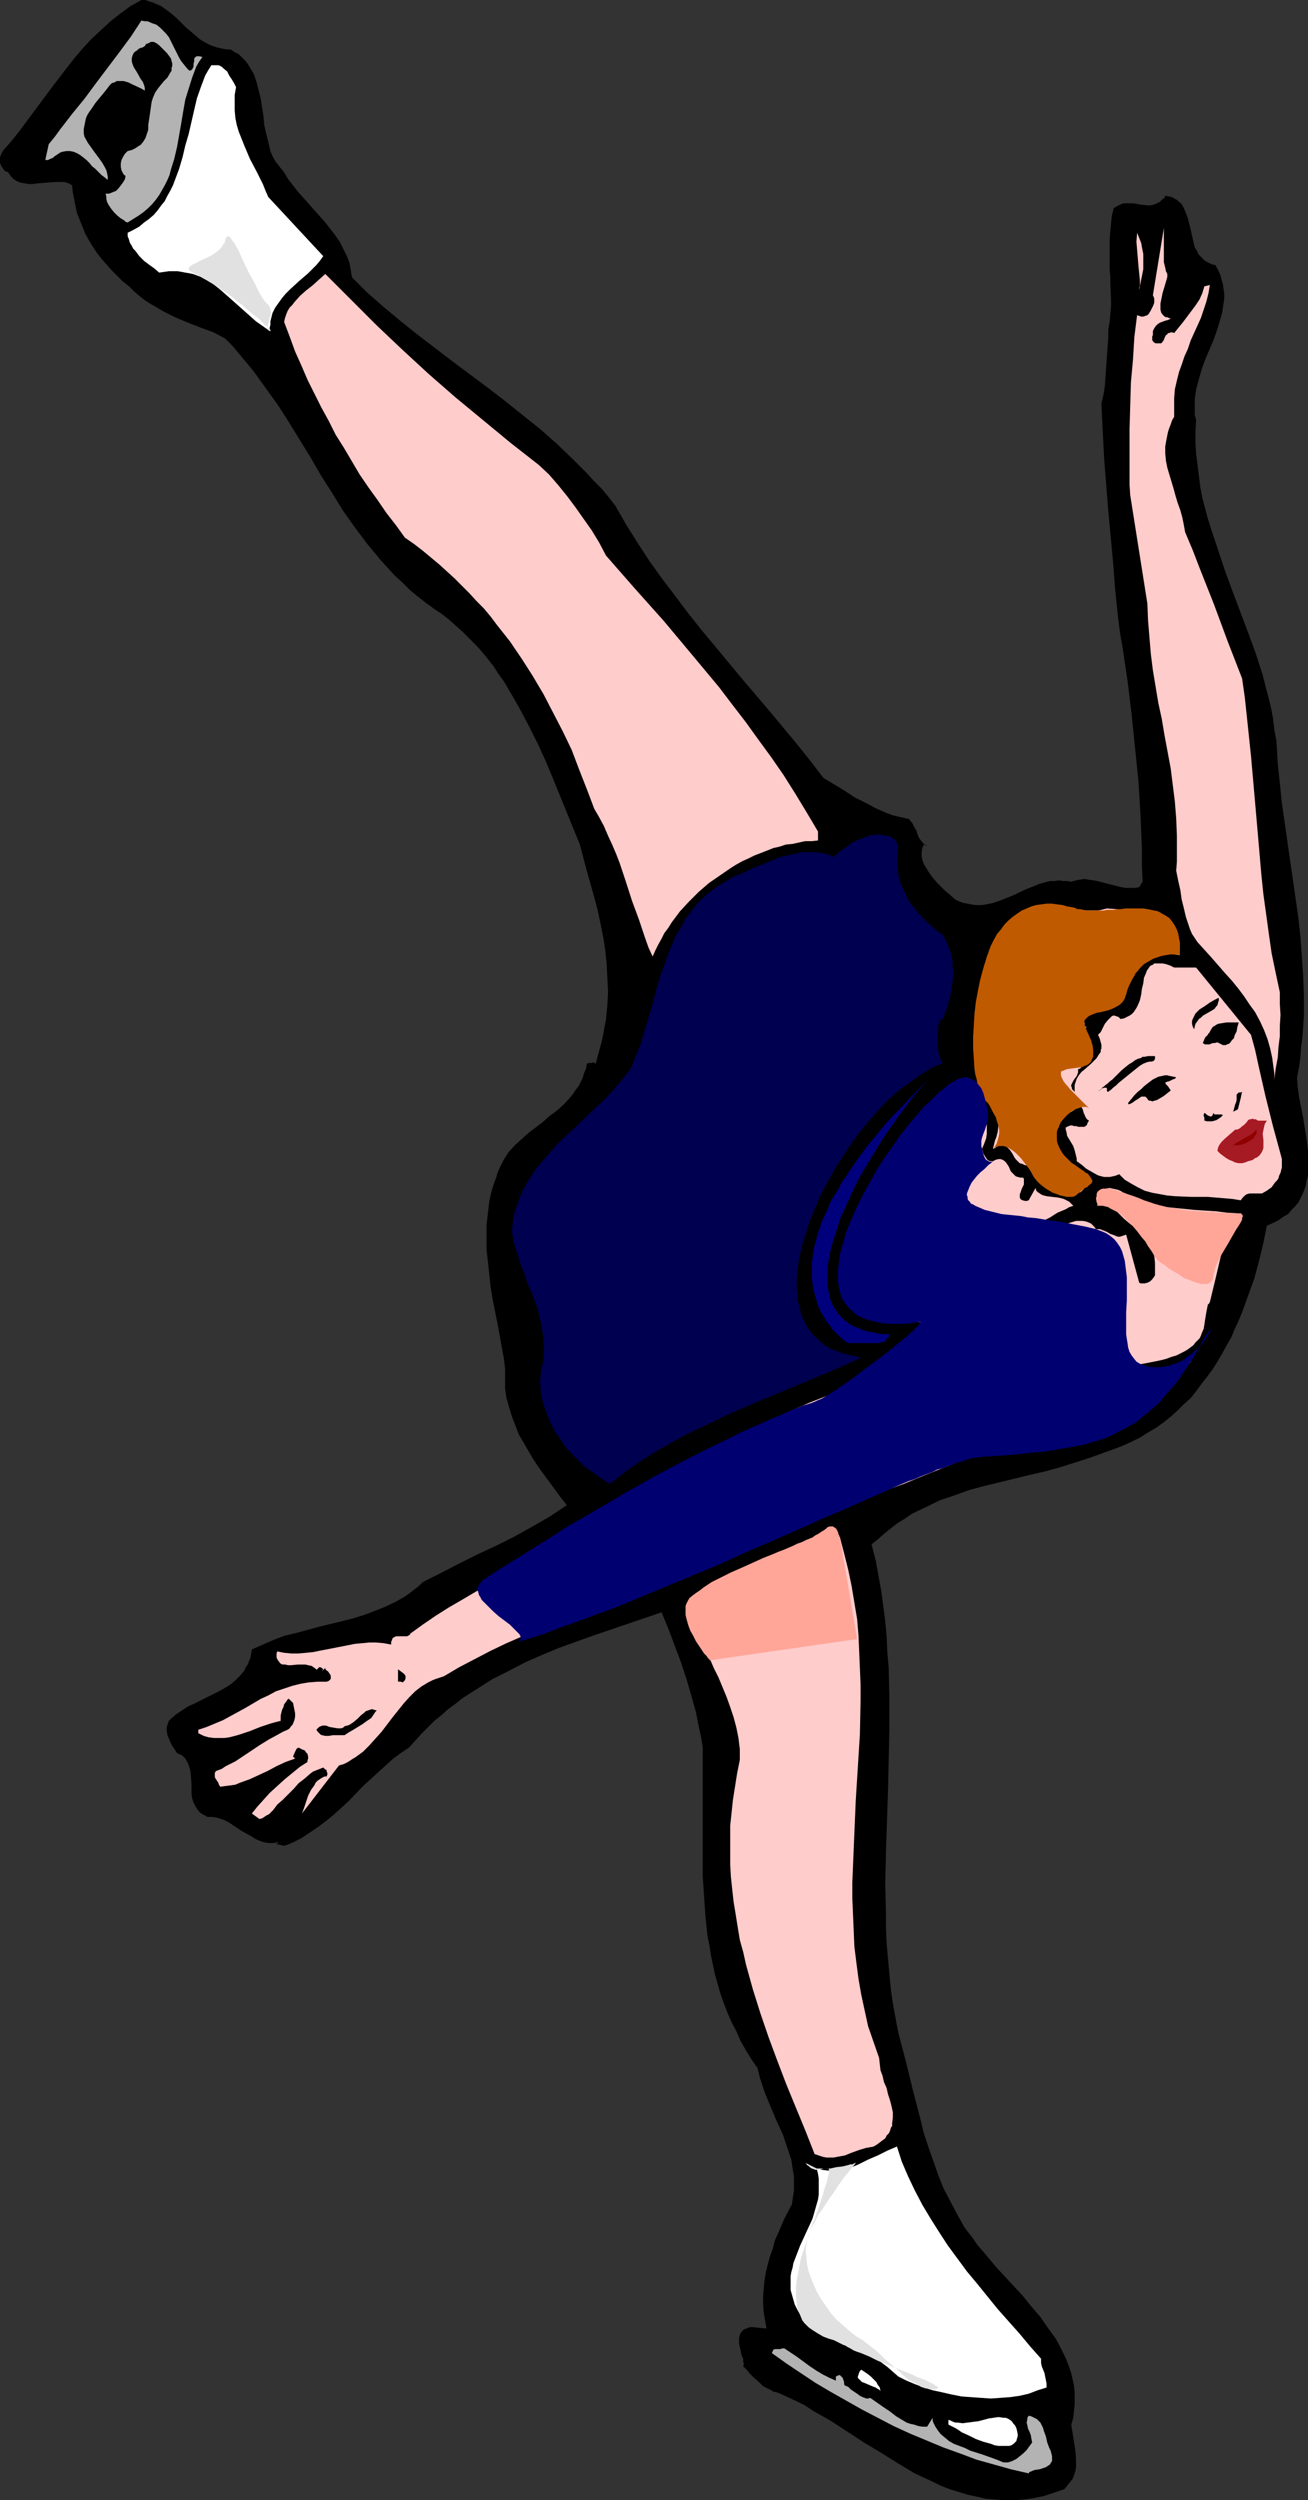 <?xml version="1.0" encoding="UTF-8" standalone="no"?>
<svg
   version="1.0"
   width="81.48mm"
   height="155.668mm"
   id="svg33"
   sodipodi:docname="Ice Skating 08.wmf"
   xmlns:inkscape="http://www.inkscape.org/namespaces/inkscape"
   xmlns:sodipodi="http://sodipodi.sourceforge.net/DTD/sodipodi-0.dtd"
   xmlns="http://www.w3.org/2000/svg"
   xmlns:svg="http://www.w3.org/2000/svg">
  <rect width="100%" height="100%" fill="#333333" stroke="none"/>
  <sodipodi:namedview
     id="namedview33"
     pagecolor="#ffffff"
     bordercolor="#000000"
     borderopacity="0.25"
     inkscape:showpageshadow="2"
     inkscape:pageopacity="0.0"
     inkscape:pagecheckerboard="0"
     inkscape:deskcolor="#d1d1d1"
     inkscape:document-units="mm" />
  <defs
     id="defs1">
    <pattern
       id="WMFhbasepattern"
       patternUnits="userSpaceOnUse"
       width="6"
       height="6"
       x="0"
       y="0" />
  </defs>
  <path
     style="fill:#000000;fill-opacity:1;fill-rule:evenodd;stroke:none"
     d="m 54.288,11.635 0.969,0.646 0.969,0.485 0.808,0.808 0.646,0.646 0.646,0.808 0.485,0.808 0.485,0.808 0.485,0.808 0.323,0.97 0.323,0.97 0.485,1.939 0.485,1.939 0.323,2.101 0.323,2.101 0.162,1.939 0.485,2.101 0.485,1.939 0.485,2.101 0.323,0.808 0.485,0.97 0.485,0.808 0.646,0.808 0.646,0.808 0.646,0.808 0.969,1.616 1.131,1.454 1.131,1.454 1.293,1.454 2.585,2.909 2.585,2.909 1.131,1.454 1.131,1.454 1.131,1.616 0.808,1.616 0.808,1.616 0.646,1.616 0.162,0.808 0.162,0.97 0.162,0.97 0.162,0.808 3.555,3.555 3.878,3.393 3.878,3.232 4.039,3.232 8.24,6.302 8.24,6.14 4.201,3.232 4.039,3.232 4.039,3.232 3.878,3.393 3.716,3.555 3.555,3.555 1.777,1.939 1.777,1.778 1.616,1.939 1.616,2.101 2.585,4.525 2.747,4.363 2.747,4.201 2.908,4.04 3.07,4.04 2.908,3.878 3.07,3.878 3.231,3.878 6.301,7.595 6.463,7.595 3.231,3.878 3.231,3.878 3.231,4.04 3.231,4.201 4.847,2.909 2.424,1.616 2.585,1.293 2.424,1.293 2.585,1.131 1.293,0.485 1.293,0.323 1.454,0.323 1.293,0.323 0.323,0.485 0.323,0.323 0.485,0.97 0.485,0.808 0.323,0.97 0.323,0.808 0.485,0.646 0.646,0.808 0.323,0.162 0.485,0.323 -0.808,-0.323 -0.323,0.808 -0.162,0.97 v 0.97 l 0.162,0.808 0.323,0.97 0.485,0.808 0.485,0.808 0.646,0.97 0.646,0.808 0.646,0.808 1.454,1.454 0.808,0.808 0.808,0.646 1.454,1.293 0.969,0.485 0.969,0.323 0.969,0.162 0.808,0.162 0.969,0.162 h 0.808 0.808 l 0.969,-0.162 1.616,-0.323 1.454,-0.485 1.616,-0.646 1.616,-0.646 3.07,-1.454 1.616,-0.646 1.616,-0.646 1.777,-0.485 0.808,-0.162 h 0.969 l 0.969,-0.162 0.969,0.162 h 0.969 l 0.969,0.162 1.131,-0.323 0.969,-0.162 0.969,-0.162 0.969,0.162 1.131,0.162 0.969,0.162 1.777,0.485 1.939,0.485 1.939,0.485 0.969,0.162 h 0.969 1.131 l 1.131,-0.162 0.808,-1.293 -0.162,-3.878 v -3.878 l -0.162,-3.878 -0.162,-4.04 -0.485,-7.918 -0.808,-7.918 -0.808,-7.918 -0.969,-7.918 -1.131,-7.595 -0.646,-3.717 -0.485,-3.878 -0.646,-6.302 -0.485,-6.302 -1.131,-12.119 -0.485,-6.14 -0.485,-6.14 -0.323,-6.302 -0.162,-3.232 -0.162,-3.393 0.485,-2.101 0.323,-2.101 0.162,-2.424 0.162,-2.262 0.162,-2.262 0.162,-2.262 0.162,-2.101 v -1.939 l 0.323,-1.939 0.162,-1.778 0.162,-1.778 v -1.616 l -0.162,-3.555 v -1.778 l -0.162,-1.778 v -3.393 -1.778 -1.939 l 0.162,-1.778 0.162,-1.778 0.162,-1.778 0.485,-1.939 0.808,-0.485 0.646,-0.323 0.808,-0.323 h 0.808 0.808 0.808 l 1.616,0.323 1.616,0.162 h 0.808 l 0.646,-0.162 0.808,-0.323 0.646,-0.323 0.646,-0.646 0.485,-0.323 0.162,-0.485 0.808,0.162 0.808,0.162 0.485,0.323 0.646,0.323 0.485,0.485 0.485,0.323 0.323,0.485 0.323,0.646 0.485,1.131 0.485,1.293 0.323,1.293 0.323,1.293 0.646,2.909 0.323,1.293 0.646,1.131 0.162,0.485 0.485,0.485 0.485,0.485 0.485,0.485 0.485,0.323 0.646,0.323 0.646,0.323 0.808,0.162 0.646,1.131 0.485,1.131 0.323,1.131 0.323,1.131 0.162,1.131 0.162,1.131 v 1.131 l -0.162,0.97 -0.162,1.131 -0.162,1.131 -0.646,2.262 -0.646,2.101 -0.808,2.262 -0.969,2.262 -0.969,2.262 -0.808,2.262 -0.646,2.262 -0.646,2.424 -0.162,1.131 -0.162,1.131 v 1.293 1.131 1.293 l 0.323,1.293 -0.162,2.585 v 2.747 l 0.162,2.585 0.323,2.585 0.323,2.585 0.323,2.585 0.485,2.585 0.646,2.424 0.646,2.424 0.808,2.585 1.616,4.848 1.616,4.848 1.777,4.848 3.716,9.857 1.777,4.848 1.616,5.009 0.646,2.585 0.646,2.424 0.646,2.585 0.485,2.585 0.323,2.747 0.485,2.585 0.162,2.747 0.162,2.747 0.485,4.525 0.485,4.686 1.293,9.049 1.293,8.888 0.646,4.525 0.646,4.525 0.485,4.525 0.323,4.525 0.323,4.686 0.162,4.686 v 4.686 l -0.162,2.262 -0.162,2.424 -0.323,2.424 -0.162,2.424 -0.323,2.424 -0.485,2.424 0.162,2.262 0.323,2.424 0.485,2.424 0.485,2.424 0.808,5.009 0.323,2.585 v 2.424 1.131 1.293 1.131 l -0.323,1.131 -0.162,1.131 -0.323,0.97 -0.485,1.131 -0.485,0.97 -0.485,0.97 -0.808,0.97 -0.808,0.808 -0.808,0.97 -1.131,0.646 -1.131,0.808 -1.293,0.646 -1.454,0.646 -0.808,4.04 -0.969,4.04 -1.131,4.201 -1.454,4.04 -1.454,4.04 -0.808,1.939 -0.969,2.101 -0.808,1.939 -1.131,1.939 -0.969,1.778 -1.131,1.939 -1.131,1.778 -1.293,1.778 -1.293,1.616 -1.293,1.778 -1.293,1.616 -1.616,1.454 -1.454,1.454 -1.616,1.454 -1.616,1.293 -1.777,1.293 -1.939,1.131 -1.777,1.131 -1.939,0.97 -2.1,0.97 -2.1,0.808 -2.262,0.808 -3.555,1.293 -3.555,1.131 -3.555,1.131 -3.555,0.97 -3.555,0.808 -7.271,1.778 -3.393,0.808 -3.555,0.97 -3.555,1.293 -3.393,1.131 -1.616,0.808 -1.616,0.808 -1.777,0.808 -1.616,0.808 -1.616,1.131 -1.616,0.97 -1.454,1.131 -1.616,1.293 -1.454,1.293 -1.616,1.293 0.969,3.717 0.646,3.555 0.646,3.555 0.485,3.555 0.485,3.717 0.323,3.555 0.162,3.717 0.323,3.555 0.162,7.272 v 7.272 l -0.162,7.272 -0.162,7.272 -0.485,14.382 -0.162,7.272 0.162,7.11 v 3.555 l 0.162,3.555 0.323,3.555 0.323,3.555 0.323,3.555 0.485,3.393 0.646,3.555 0.646,3.393 1.777,6.787 0.808,3.232 0.808,3.393 1.777,6.787 0.808,3.393 1.131,3.393 1.131,3.232 1.131,3.232 1.293,3.232 1.616,3.07 1.616,3.07 1.616,2.909 0.969,1.293 1.131,1.454 0.969,1.454 1.131,1.293 1.777,2.101 1.777,2.101 1.939,2.101 2.1,2.262 2.1,2.262 1.939,2.424 2.1,2.424 1.777,2.585 1.777,2.424 0.808,1.454 0.646,1.293 0.646,1.293 0.646,1.454 0.485,1.293 0.485,1.454 0.323,1.454 0.323,1.454 0.162,1.454 v 1.454 1.616 l -0.162,1.454 -0.162,1.616 -0.485,1.616 0.323,1.939 0.323,2.101 0.323,1.939 0.162,2.101 v 0.97 0.97 l -0.162,0.97 -0.323,0.97 -0.323,0.808 -0.646,0.808 -0.646,0.808 -0.646,0.808 -2.424,0.808 -2.424,0.808 -2.424,0.485 -2.262,0.323 -2.262,0.162 h -2.262 l -2.262,-0.162 -2.1,-0.162 -2.1,-0.485 -2.262,-0.485 -2.1,-0.646 -2.1,-0.646 -2.1,-0.808 -1.939,-0.97 -2.1,-0.97 -2.1,-0.97 -4.039,-2.424 -3.878,-2.424 -4.039,-2.424 -7.917,-5.171 -4.039,-2.262 -1.939,-1.293 -1.939,-0.97 -2.1,-0.97 -2.1,-0.97 -0.485,-0.162 -0.808,-0.162 -0.485,-0.323 -0.646,-0.323 -1.293,-0.646 -0.969,-0.97 -1.131,-0.97 -0.969,-0.97 -0.808,-0.97 -0.808,-0.808 0.162,-0.485 -0.162,-0.646 v -0.646 l -0.323,-0.646 -0.162,-0.646 -0.162,-0.808 -0.323,-1.454 v -0.646 -0.646 l 0.162,-0.646 0.162,-0.485 0.485,-0.646 0.485,-0.323 0.485,-0.162 0.323,-0.162 0.485,-0.162 h 0.485 l 3.393,0.323 -0.323,-1.778 -0.323,-1.939 -0.162,-1.939 v -1.939 l 0.162,-1.939 0.162,-1.778 0.323,-1.939 0.485,-1.939 0.485,-1.778 0.646,-1.778 0.485,-1.939 0.808,-1.778 1.454,-3.393 1.777,-3.393 0.162,-1.131 0.162,-1.131 0.162,-0.97 v -1.131 -2.101 l -0.323,-1.939 -0.323,-2.101 -0.646,-1.939 -0.646,-1.939 -0.646,-1.939 -1.777,-3.878 -1.616,-3.878 -0.808,-1.939 -0.646,-1.939 -0.646,-1.939 -0.485,-2.101 -1.454,-2.101 -1.293,-2.101 -1.293,-2.262 -0.969,-2.262 -1.131,-2.101 -0.969,-2.262 -0.808,-2.101 -0.808,-2.262 -0.646,-2.262 -0.646,-2.262 -0.485,-2.262 -0.485,-2.262 -0.323,-2.262 -0.485,-2.262 -0.485,-4.686 -0.323,-4.686 -0.323,-4.686 v -4.848 -4.848 -5.009 -5.171 -5.171 -5.332 l -0.323,-2.101 -0.485,-2.262 -0.808,-4.04 -1.131,-4.04 -1.131,-3.878 -1.293,-3.878 -1.454,-3.878 -1.454,-3.878 -1.616,-3.878 -8.079,2.747 -8.079,2.747 -4.039,1.454 -4.039,1.454 -3.878,1.616 -4.039,1.778 -3.716,1.939 -3.878,1.939 -3.555,2.262 -1.777,1.131 -1.777,1.131 -1.616,1.293 -1.777,1.293 -1.616,1.454 -1.616,1.293 -3.07,3.07 -1.454,1.616 -1.454,1.616 -1.939,1.293 -1.777,1.293 -1.777,1.616 -1.777,1.616 -3.555,3.232 -3.393,3.555 -1.777,1.616 -1.777,1.616 -1.777,1.454 -1.939,1.454 -1.939,1.293 -1.939,1.293 -1.939,0.97 -1.131,0.485 -0.969,0.323 -2.1,-0.485 h 0.323 l 0.323,-0.162 0.162,-0.162 v 0 h -0.485 l -0.646,0.162 h -1.131 l -1.131,-0.162 -0.969,-0.323 -1.131,-0.485 -0.969,-0.646 -2.1,-1.131 -1.939,-1.293 -0.969,-0.646 -1.131,-0.646 -0.969,-0.323 -0.969,-0.323 -1.131,-0.162 h -1.131 l -0.485,-0.323 -0.646,-0.323 -0.485,-0.323 -0.485,-0.485 -0.323,-0.485 -0.323,-0.485 -0.485,-0.97 -0.323,-0.97 -0.162,-1.131 v -2.262 l -0.162,-2.262 -0.162,-1.131 -0.323,-0.97 -0.323,-0.808 -0.323,-0.485 -0.162,-0.323 -0.485,-0.485 -0.323,-0.323 -0.485,-0.162 -0.646,-0.323 -0.646,-0.97 -0.646,-0.97 -0.485,-1.131 -0.485,-1.131 -0.162,-0.97 v -0.485 -0.485 l 0.162,-0.485 0.162,-0.485 0.162,-0.485 0.323,-0.323 1.293,-1.131 1.454,-0.97 1.454,-0.97 1.454,-0.646 2.908,-1.454 2.908,-1.454 1.454,-0.808 1.293,-0.808 1.131,-0.97 1.131,-1.131 0.969,-1.131 0.323,-0.808 0.485,-0.646 0.323,-0.808 0.323,-0.808 0.162,-0.97 0.162,-0.97 2.585,-1.131 2.585,-1.131 2.585,-0.97 2.747,-0.646 5.332,-1.454 5.332,-1.293 2.585,-0.646 2.585,-0.808 2.585,-0.97 2.424,-0.97 2.424,-1.131 1.131,-0.646 1.131,-0.646 1.131,-0.808 2.1,-1.616 0.969,-0.97 4.201,-2.101 4.362,-2.262 4.201,-2.101 4.524,-2.101 4.201,-2.101 4.362,-2.424 4.201,-2.424 1.939,-1.293 1.939,-1.293 -1.293,-1.616 -1.293,-1.778 -2.747,-3.717 -1.293,-1.778 -1.293,-1.939 -1.131,-1.939 -1.131,-1.939 -1.131,-1.939 -0.808,-2.101 -0.808,-2.101 -0.646,-2.101 -0.646,-2.262 -0.323,-2.262 v -2.424 -1.131 -1.131 l -0.323,-2.585 -0.485,-2.585 -0.485,-2.747 -0.485,-2.585 -1.131,-5.656 -0.485,-2.909 -0.323,-3.07 -0.323,-2.909 -0.323,-2.909 v -2.909 -2.909 l 0.323,-2.909 0.162,-1.293 0.162,-1.454 0.323,-1.454 0.323,-1.293 0.485,-1.454 0.485,-1.293 0.323,-1.131 0.485,-1.131 0.485,-0.97 0.485,-0.97 1.131,-1.778 1.454,-1.616 1.616,-1.454 1.616,-1.454 3.393,-2.585 1.616,-1.454 1.777,-1.293 1.616,-1.454 1.454,-1.616 0.646,-0.808 0.646,-0.97 0.646,-0.808 0.485,-0.97 0.485,-0.97 0.323,-1.131 0.485,-1.131 0.162,-1.131 0.646,-0.162 h 0.485 l 0.485,-0.162 0.162,0.162 0.323,0.162 0.485,-1.778 0.485,-1.778 0.485,-1.778 0.323,-1.616 0.323,-1.778 0.323,-1.616 0.162,-1.778 0.162,-1.616 0.162,-3.232 -0.162,-3.232 -0.162,-3.232 -0.323,-3.232 -0.485,-3.07 -0.646,-3.232 -0.646,-3.07 -0.808,-3.07 -1.777,-6.302 -1.616,-6.14 -3.231,-7.918 -3.231,-7.918 -1.616,-3.878 -1.777,-3.878 -1.939,-3.878 -1.939,-3.717 -2.1,-3.717 -2.1,-3.555 -1.293,-1.778 -1.131,-1.778 -1.293,-1.616 -1.293,-1.616 -1.454,-1.616 -1.454,-1.454 -1.616,-1.616 -1.616,-1.454 -1.616,-1.454 -1.616,-1.293 -1.939,-1.293 -1.777,-1.293 -2.1,-1.616 -1.939,-1.616 -1.777,-1.778 -1.777,-1.616 -1.616,-1.778 -1.777,-1.939 -1.454,-1.778 -1.616,-1.939 -2.908,-3.878 -2.747,-3.878 -2.585,-4.201 -2.585,-4.04 -2.424,-4.201 -2.585,-4.201 -2.585,-4.201 -2.585,-4.04 -2.908,-4.04 -2.908,-4.04 -1.616,-1.939 -1.616,-1.939 -1.616,-1.939 -1.777,-1.778 -2.747,-1.454 -3.07,-1.131 -2.908,-1.131 -3.07,-1.293 -2.908,-1.454 -1.293,-0.808 -1.454,-0.808 -1.293,-0.808 -1.454,-1.131 -1.131,-0.97 -1.293,-1.293 -1.454,-1.131 -1.293,-1.293 -1.293,-1.293 -1.293,-1.454 -1.131,-1.293 -1.131,-1.454 -0.969,-1.454 -0.969,-1.616 -0.808,-1.454 -0.646,-1.616 -0.646,-1.616 -0.646,-1.616 -0.323,-1.616 -0.323,-1.616 -0.323,-1.616 -0.162,-1.616 -0.808,-0.485 -0.969,-0.323 H 14.218 13.087 L 10.987,42.983 8.886,43.145 7.755,43.306 H 6.786 L 5.817,43.145 4.847,42.983 4.039,42.66 3.231,42.175 2.908,41.852 2.585,41.529 2.262,41.044 1.939,40.559 1.131,40.236 0.646,39.59 0.323,39.105 0,38.297 V 37.651 37.004 L 0.323,36.196 0.646,35.55 2.747,33.126 4.686,30.702 8.402,25.693 12.118,20.684 15.834,15.836 17.611,13.574 19.55,11.311 21.651,9.049 23.751,7.11 26.013,5.009 28.275,3.232 30.699,1.454 33.284,0 h 0.969 l 0.808,0.323 0.646,0.162 0.808,0.323 1.454,0.646 1.131,0.808 1.293,0.97 1.131,0.97 2.1,2.101 2.262,1.939 1.131,0.97 1.293,0.808 1.293,0.646 1.454,0.485 0.646,0.162 0.808,0.162 0.969,0.162 z"
     id="path1" />
  <path
     style="fill:#b3b3b3;fill-opacity:1;fill-rule:evenodd;stroke:none"
     d="m 44.594,16.644 0.485,-0.162 0.162,-0.162 0.162,-0.323 0.162,-0.323 v -0.646 l 0.162,-0.646 v -0.646 l 0.162,-0.162 0.162,-0.162 0.162,-0.162 h 0.485 0.323 l 0.646,0.162 -0.808,1.131 -0.646,1.131 -0.485,1.293 -0.485,1.293 -0.808,2.585 -0.808,2.585 -0.485,2.747 -0.485,2.909 -0.969,5.494 -0.646,2.747 -0.808,2.585 -0.323,1.293 -0.485,1.131 -0.646,1.293 -0.646,1.131 -0.646,1.131 -0.808,1.131 -0.808,0.97 -0.969,0.97 -1.131,0.97 -1.131,0.808 -1.293,0.808 -1.293,0.808 L 29.568,52.194 29.245,51.871 28.437,51.386 27.629,50.74 26.821,49.932 26.175,49.124 25.528,48.154 25.205,47.508 25.044,46.861 V 46.377 L 24.882,45.569 h 0.808 l 0.808,-0.323 0.808,-0.323 0.646,-0.646 0.485,-0.646 0.485,-0.646 0.485,-0.808 0.162,-0.808 -0.323,-0.162 -0.323,-0.485 -0.162,-0.323 -0.162,-0.323 -0.162,-0.808 v -0.808 l 0.162,-0.808 0.323,-0.646 0.485,-0.808 0.646,-0.646 0.646,-0.162 0.485,-0.162 0.646,-0.323 0.485,-0.323 0.485,-0.323 0.323,-0.162 0.646,-0.808 0.485,-0.808 0.323,-0.97 0.323,-0.97 v -1.131 l 0.323,-2.101 0.162,-1.131 0.162,-1.131 0.162,-1.131 0.323,-0.97 0.485,-1.131 0.646,-0.97 0.646,-0.808 0.808,-0.97 0.808,-0.808 0.646,-1.131 0.323,-0.485 v -0.646 l 0.162,-0.485 v -0.646 l -0.162,-0.485 -0.162,-0.646 -0.485,-0.646 -0.485,-0.646 -0.485,-0.485 -0.646,-0.646 -0.646,-0.646 -0.646,-0.485 -0.646,-0.323 h -0.323 -0.323 l -0.323,0.162 -0.323,0.162 -0.485,0.162 -0.323,0.485 -0.485,0.323 -0.646,0.162 -0.485,0.323 -0.323,0.323 -0.323,0.162 -0.323,0.323 -0.162,0.323 -0.162,0.323 -0.162,0.646 v 0.646 l 0.162,0.646 0.323,0.808 0.808,1.293 0.808,1.454 0.485,0.646 0.323,0.808 0.162,0.646 v 0.646 l -0.808,-0.485 -2.1,-0.97 -0.969,-0.485 -1.131,-0.323 h -0.485 -0.646 -0.485 l -0.485,0.323 -0.646,0.162 -0.485,0.485 -1.131,1.454 -2.262,2.747 -0.969,1.454 -0.485,0.646 -0.485,0.808 -0.323,0.808 -0.162,0.808 -0.162,0.808 -0.162,0.808 v 0.97 l 0.162,0.808 0.808,1.454 0.808,1.131 0.808,1.131 0.969,1.293 0.808,1.131 0.646,1.131 0.323,0.646 0.162,0.646 0.162,0.808 v 0.808 l -0.808,-0.646 -0.646,-0.485 -1.454,-1.454 -0.808,-0.646 -0.646,-0.808 -0.646,-0.646 -0.808,-0.646 -0.646,-0.485 -0.808,-0.485 -0.808,-0.323 -0.808,-0.162 h -0.808 l -0.969,0.162 -0.485,0.162 -0.485,0.323 -0.485,0.323 -0.485,0.323 -0.323,0.323 -0.485,0.162 -0.646,0.323 h -0.646 v 0 l 0.808,-3.717 1.454,-1.778 1.293,-1.778 2.747,-3.555 2.908,-3.555 2.747,-3.717 5.493,-7.272 2.747,-3.717 2.424,-3.717 0.808,0.162 h 0.646 l 1.131,0.485 0.969,0.323 0.808,0.646 0.808,0.808 0.646,0.646 0.646,0.808 0.485,0.97 1.939,3.878 0.485,0.808 0.646,0.808 0.646,0.808 z"
     id="path2" />
  <path
     style="fill:#ffffff;fill-opacity:1;fill-rule:evenodd;stroke:none"
     d="m 55.581,20.522 -0.323,1.778 v 1.939 1.778 l 0.162,1.778 0.323,1.616 0.485,1.616 0.646,1.616 0.646,1.616 1.293,3.07 1.616,3.07 1.454,2.909 0.646,1.616 0.646,1.454 12.926,13.897 -0.808,1.131 -0.808,0.97 -0.969,0.97 -0.969,0.97 -2.262,1.939 -2.1,1.939 -0.969,0.97 -0.808,0.97 -0.808,1.131 -0.808,1.131 -0.646,1.293 -0.323,1.293 -0.162,0.646 v 0.808 l -0.162,0.646 v 0.808 L 61.882,76.756 60.267,75.625 58.812,74.332 57.358,73.039 55.904,71.746 54.45,70.454 52.996,69.161 51.703,68.03 50.249,66.899 48.633,65.929 47.179,65.121 45.402,64.475 44.594,64.313 43.625,64.152 42.817,63.99 41.847,63.828 H 39.747 L 38.616,63.99 37.485,64.152 36.354,63.182 35.223,62.374 33.93,61.405 32.799,60.273 31.83,58.981 31.345,58.496 31.022,57.85 30.537,57.042 30.376,56.395 30.052,55.587 v -0.808 l 1.293,-0.646 1.454,-0.808 1.131,-0.97 1.131,-0.808 1.131,-0.97 0.969,-1.131 0.808,-1.131 0.808,-0.97 0.646,-1.293 0.646,-1.131 0.646,-1.293 0.485,-1.293 0.969,-2.585 0.808,-2.747 0.646,-2.747 0.808,-2.747 1.293,-5.656 0.646,-2.747 0.969,-2.747 0.485,-1.293 0.485,-1.293 0.646,-1.131 0.808,-1.293 h 0.485 0.646 0.485 l 0.485,0.162 0.485,0.323 0.323,0.323 0.808,0.646 0.485,0.97 0.646,0.97 0.485,0.808 z"
     id="path3" />
  <path
     style="fill:#ffcccc;fill-opacity:1;fill-rule:evenodd;stroke:none"
     d="m 274.835,64.475 v 0.646 l -0.162,0.646 -0.485,1.616 -0.485,1.616 -0.323,1.616 -0.162,0.808 v 0.808 0.646 l 0.162,0.646 0.323,0.485 0.485,0.485 0.323,0.162 h 0.323 l 0.323,0.162 0.485,0.162 -0.646,0.323 -0.646,0.162 -1.293,0.485 -0.485,0.323 -0.485,0.485 -0.323,0.485 -0.162,0.323 -0.162,0.323 v 0.97 l -0.162,0.323 v 0.485 0.323 l 0.162,0.323 0.323,0.323 0.323,0.162 h 0.323 0.323 0.323 0.323 l 0.323,-0.323 0.323,-0.485 0.162,-0.485 0.323,-0.646 0.323,-0.162 0.162,-0.323 h 0.323 l 0.323,-0.162 h 0.323 l 0.485,0.162 2.1,-2.585 1.939,-2.585 0.969,-1.293 0.969,-1.454 0.646,-1.454 0.485,-1.616 1.293,-0.323 -0.323,1.939 -0.485,1.939 -0.646,1.939 -0.646,1.939 -1.616,3.555 -0.808,1.778 -0.646,1.939 -0.808,1.778 -0.646,1.939 -0.646,1.778 -0.485,1.939 -0.485,2.101 -0.162,2.101 v 2.101 1.131 1.131 l -0.485,0.808 -0.323,0.97 -0.323,0.808 -0.323,0.97 -0.162,0.808 -0.162,0.808 -0.323,1.778 v 1.616 l 0.162,1.778 0.323,1.616 0.485,1.616 0.969,3.232 0.485,1.778 0.485,1.616 0.646,1.778 0.485,1.778 0.323,1.616 0.323,1.778 1.777,4.201 1.616,4.201 3.393,8.564 3.231,8.726 3.393,8.726 0.646,4.525 0.485,4.525 0.969,9.211 0.808,9.211 0.808,9.211 0.808,9.372 0.485,4.686 0.646,4.686 0.646,4.686 0.646,4.525 0.969,4.686 0.969,4.525 v 2.747 l 0.162,2.585 -0.162,2.585 v 2.424 l -0.323,2.585 -0.162,2.424 -0.485,2.585 -0.323,2.585 v -1.293 l -0.162,-1.293 -0.162,-1.131 -0.162,-1.293 -0.485,-2.262 -0.646,-2.262 -0.808,-2.101 -0.969,-2.101 -1.131,-2.101 -1.293,-1.778 -1.293,-1.939 -1.454,-1.939 -1.454,-1.778 -1.616,-1.778 -3.231,-3.717 -3.231,-3.555 -0.646,-0.97 -0.646,-0.97 -0.485,-1.131 -0.323,-0.97 -0.646,-1.939 -0.485,-2.101 -0.485,-1.939 -0.323,-2.262 -0.485,-2.101 -0.485,-2.424 0.162,-2.101 v -1.939 -4.201 l -0.162,-4.04 -0.323,-4.04 -0.485,-3.878 -0.485,-3.878 -1.454,-7.756 -0.646,-3.878 -0.808,-3.717 -0.646,-3.878 -0.646,-3.878 -0.485,-3.878 -0.323,-3.878 -0.323,-3.878 -0.162,-4.04 -4.039,-25.531 -0.162,-2.424 v -2.585 -5.171 -5.333 l 0.162,-5.494 0.162,-5.494 0.485,-5.333 0.323,-5.333 0.323,-2.585 0.323,-2.585 0.485,0.162 0.485,0.162 h 0.485 l 0.485,-0.162 0.485,-0.162 0.323,-0.323 0.485,-0.808 0.485,-0.97 0.323,-0.808 V 70.777 70.292 l -0.162,-0.485 -0.162,-0.323 2.585,-15.836 v 1.293 1.454 1.293 1.293 1.293 1.454 l 0.323,1.293 0.162,0.808 z"
     id="path4" />
  <path
     style="fill:#ffcccc;fill-opacity:1;fill-rule:evenodd;stroke:none"
     d="m 268.21,68.191 v -0.485 l 0.162,-0.485 v -0.646 -0.646 l -0.162,-1.616 -0.162,-1.616 -0.162,-1.939 -0.162,-1.939 -0.162,-1.939 0.162,-2.101 0.323,0.808 0.323,0.808 0.323,0.808 0.162,0.97 0.323,1.616 v 1.778 1.778 l -0.323,1.616 -0.323,1.616 z"
     id="path5" />
  <path
     style="fill:#ffcccc;fill-opacity:1;fill-rule:evenodd;stroke:none"
     d="m 126.834,109.397 2.424,2.262 2.1,2.424 2.1,2.585 1.939,2.585 1.939,2.747 1.939,2.747 1.777,2.909 1.616,3.07 6.786,7.756 6.786,7.595 6.624,7.918 3.231,3.878 3.231,3.878 3.07,4.04 3.231,4.201 2.908,4.04 3.07,4.201 2.908,4.201 2.747,4.363 2.747,4.525 2.585,4.363 v 2.101 l -1.454,0.162 h -1.616 l -1.454,0.323 -1.454,0.323 -1.616,0.162 -1.454,0.485 -1.454,0.323 -1.616,0.646 -2.908,1.131 -1.293,0.646 -1.454,0.646 -1.454,0.808 -1.293,0.808 -2.585,1.778 -2.585,1.778 -2.424,2.101 -2.262,2.262 -2.1,2.262 -0.969,1.293 -0.969,1.293 -0.808,1.293 -0.969,1.293 -0.646,1.293 -0.808,1.454 -0.646,1.293 -0.646,1.454 -0.969,-2.101 -0.808,-2.262 -1.454,-4.363 -1.616,-4.363 -1.454,-4.525 -1.454,-4.363 -0.808,-2.101 -0.969,-2.262 -0.969,-2.101 -0.969,-2.262 -1.131,-2.101 -1.131,-1.939 -1.777,-4.686 -1.777,-4.525 -1.777,-4.686 -2.1,-4.363 -2.262,-4.363 -2.262,-4.363 -2.585,-4.363 -2.585,-4.04 -2.747,-4.04 -3.07,-3.878 -1.454,-1.939 -1.616,-1.939 -1.777,-1.778 -1.616,-1.778 -1.777,-1.778 -1.777,-1.778 -1.777,-1.616 -1.777,-1.616 -1.939,-1.616 -1.939,-1.616 -2.1,-1.616 -2.1,-1.454 -2.1,-2.909 -2.262,-2.909 -2.1,-3.07 -2.1,-2.909 -2.1,-3.07 -3.716,-6.302 -1.939,-3.07 -1.616,-3.232 -1.777,-3.232 -1.616,-3.232 -1.616,-3.232 -1.454,-3.393 -1.454,-3.232 -1.293,-3.555 -1.293,-3.393 0.162,-0.808 0.323,-0.97 0.323,-0.808 0.485,-0.808 0.646,-0.646 0.485,-0.646 1.293,-1.454 1.454,-1.293 1.454,-1.131 1.616,-1.454 1.454,-1.293 3.07,3.07 3.07,3.07 5.978,5.979 6.14,5.817 6.14,5.656 6.301,5.494 6.463,5.333 6.463,5.333 z"
     id="path6" />
  <path
     style="fill:#000050;fill-opacity:1;fill-rule:evenodd;stroke:none"
     d="m 211.498,199.08 -0.162,1.778 -0.162,1.616 0.162,1.616 0.162,1.616 0.323,1.454 0.485,1.454 0.646,1.293 0.646,1.454 0.808,1.293 0.969,1.131 0.969,1.293 0.969,0.97 1.131,1.131 1.131,0.97 1.131,0.97 1.293,0.97 0.646,1.131 0.485,1.131 0.485,1.293 0.323,1.131 0.323,1.293 v 1.293 l 0.162,1.131 v 1.293 l -0.162,1.293 -0.162,1.131 -0.162,1.293 -0.323,1.293 -0.646,2.424 -0.969,2.585 h -0.162 -0.162 l -0.162,0.162 -0.323,0.323 -0.162,0.646 -0.162,0.646 v 0.808 l -0.162,1.778 0.162,1.939 v 0.97 l 0.162,0.808 0.162,0.808 0.323,0.646 0.162,0.646 0.323,0.323 -1.131,0.323 -1.131,0.485 -1.131,0.646 -1.131,0.646 -0.969,0.646 -1.131,0.808 -2.262,1.616 -2.262,1.778 -2.262,2.101 -2.1,2.262 -2.1,2.424 -2.1,2.585 -1.939,2.585 -1.777,2.747 -1.777,2.747 -1.616,2.909 -1.616,2.909 -1.293,2.909 -1.293,3.07 -0.969,2.909 -0.969,2.909 -0.646,2.909 -0.323,1.293 -0.162,1.454 -0.162,1.293 -0.162,1.454 v 1.293 1.131 l 0.162,1.293 v 1.293 l 0.323,1.131 0.323,1.131 0.162,1.131 0.485,1.131 0.485,0.97 0.485,0.97 0.646,0.97 0.646,0.808 0.808,0.808 0.969,0.808 0.808,0.808 0.969,0.646 1.131,0.485 1.131,0.485 1.293,0.485 1.454,0.323 1.293,0.323 1.616,0.323 -3.878,1.778 -3.716,1.616 -7.755,3.232 -3.878,1.616 -3.878,1.616 -7.594,3.232 -3.716,1.778 -3.716,1.778 -3.716,1.778 -3.716,2.101 -3.393,1.939 -3.555,2.262 -3.393,2.424 -1.616,1.293 -1.616,1.293 -1.616,-0.97 -1.616,-1.131 -1.616,-1.131 -1.616,-1.293 -1.454,-1.454 -1.454,-1.454 -1.293,-1.454 -1.131,-1.778 -1.131,-1.616 -0.969,-1.778 -0.808,-1.939 -0.646,-1.778 -0.646,-2.101 -0.323,-1.939 -0.162,-2.101 0.162,-2.101 0.162,-1.131 0.323,-1.293 0.162,-1.131 v -1.293 l 0.162,-0.97 -0.162,-1.131 -0.162,-2.262 -0.323,-2.101 -0.485,-1.939 -0.485,-2.101 -0.646,-1.778 -0.808,-2.101 -0.808,-1.778 -0.646,-2.101 -0.808,-1.939 -0.646,-1.939 -0.646,-2.101 -0.646,-2.101 -0.323,-2.262 0.162,-1.616 0.162,-1.454 0.323,-1.454 0.485,-1.454 0.485,-1.293 0.485,-1.454 1.293,-2.424 0.808,-1.293 0.808,-1.293 0.808,-1.131 0.969,-1.131 1.939,-2.262 1.939,-2.262 2.262,-2.101 2.262,-2.101 4.362,-4.201 2.262,-2.101 2.1,-2.262 1.939,-2.262 1.777,-2.262 0.808,-1.454 0.485,-1.454 1.293,-3.07 0.969,-3.232 0.969,-3.232 0.969,-3.232 0.808,-3.232 0.969,-3.232 1.131,-3.232 1.131,-3.07 0.646,-1.454 0.646,-1.616 0.808,-1.293 0.808,-1.454 0.808,-1.454 0.969,-1.293 0.969,-1.293 1.131,-1.293 1.131,-1.131 1.293,-1.131 1.293,-0.97 1.454,-0.97 1.616,-0.97 1.616,-0.97 1.454,-0.485 1.293,-0.646 2.908,-1.293 2.908,-1.131 1.454,-0.646 1.454,-0.485 1.616,-0.323 1.454,-0.323 1.454,-0.323 h 1.616 1.454 l 1.454,0.162 1.454,0.323 1.616,0.646 0.646,-0.808 0.808,-0.646 1.454,-0.97 1.293,-0.97 1.454,-0.646 1.293,-0.485 1.131,-0.485 1.131,-0.162 1.131,-0.162 0.969,0.162 0.808,0.162 0.808,0.162 0.646,0.323 0.646,0.485 0.323,0.485 0.323,0.485 z"
     id="path7" />
  <path
     style="fill:#ffcccc;fill-opacity:1;fill-rule:evenodd;stroke:none"
     d="m 260.616,213.785 2.424,0.162 2.424,0.485 2.585,0.485 1.293,0.323 1.131,0.485 1.131,0.485 1.131,0.485 0.969,0.646 0.969,0.808 0.969,0.646 0.808,0.97 0.646,0.97 0.646,0.97 v 3.07 l -2.908,-0.485 h -1.454 -1.454 l -1.454,0.162 -0.646,0.162 -0.646,0.162 -0.808,0.323 -0.646,0.323 -0.646,0.485 -0.646,0.485 -0.646,1.616 -0.162,0.808 -0.323,0.97 -0.162,0.97 v 0.97 1.131 1.131 h -0.808 -0.808 l -0.646,0.162 h -0.646 l -0.485,0.162 -0.485,0.162 -0.808,0.485 -0.808,0.485 -0.808,0.808 -0.485,0.323 -0.646,0.485 -0.646,0.485 -0.646,0.485 -0.485,0.485 -0.485,0.485 -0.162,0.323 v 0.485 0.485 0.485 l 0.162,0.485 0.162,0.646 v 0 l 0.808,-0.485 -0.323,0.162 -0.162,0.162 h -0.162 l -0.162,-0.162 -0.162,-0.323 v -0.162 -0.162 l -0.162,-0.485 v -0.162 h -0.162 l -0.162,-0.162 -0.323,0.162 -0.323,0.162 -0.485,0.162 1.777,5.009 -0.162,0.808 v 0.808 l -0.162,1.778 v 0.97 l -0.323,0.646 -0.162,0.323 -0.323,0.323 -0.162,0.162 -0.485,0.162 v 0.323 0.485 l -0.323,0.808 -0.485,0.646 -0.323,0.485 -0.323,0.646 -0.162,0.323 v 0.323 l 0.162,0.323 v 0.323 l 0.323,0.323 0.323,0.323 v -0.485 -0.646 -0.485 l 0.162,-0.485 0.323,-0.97 0.485,-0.808 0.646,-0.808 0.808,-0.646 1.454,-1.293 0.646,-0.646 0.646,-0.646 0.485,-0.808 0.485,-0.646 v -0.485 l 0.162,-0.323 v -0.485 -0.485 l -0.162,-0.485 -0.162,-0.646 -0.162,-0.485 -0.323,-0.646 0.323,-0.323 0.323,-0.323 0.969,-1.939 0.646,-0.808 0.323,-0.323 0.323,-0.323 0.323,-0.323 0.323,-0.162 h 0.323 l 0.485,0.162 0.485,0.162 0.485,0.485 0.808,-0.162 0.646,-0.323 0.646,-0.323 0.485,-0.323 0.485,-0.485 0.323,-0.485 0.323,-0.485 0.323,-0.646 0.485,-1.131 0.323,-1.454 0.162,-1.293 0.323,-1.293 0.162,-1.293 0.485,-1.131 0.162,-0.485 0.323,-0.485 0.323,-0.485 0.323,-0.323 0.485,-0.162 0.323,-0.323 h 0.646 0.646 0.646 l 0.808,0.162 0.969,0.323 0.969,0.485 h 5.17 l 12.926,15.836 0.969,3.555 0.808,3.717 1.616,7.11 1.777,7.11 0.969,3.555 0.969,3.555 0.162,0.646 v 0.646 0.646 0.646 l -0.162,0.646 -0.162,0.646 -0.323,0.646 -0.162,0.646 -0.323,0.485 -0.485,0.485 -0.808,1.131 -1.131,0.808 -1.131,0.646 h -0.808 -0.808 -0.646 -0.646 l -0.646,0.162 -0.485,0.323 -0.485,0.485 -0.485,0.646 -1.939,-0.323 -1.939,-0.162 -3.878,-0.323 h -3.878 l -3.878,-0.162 -1.777,-0.162 -1.777,-0.323 -1.777,-0.323 -1.777,-0.485 -1.616,-0.808 -1.454,-0.808 -0.808,-0.485 -0.808,-0.485 -0.646,-0.646 -0.646,-0.646 -0.808,0.323 -0.646,0.162 -0.808,0.162 h -0.646 -0.646 l -0.646,-0.162 -0.646,-0.162 -0.646,-0.323 -1.131,-0.646 -1.131,-0.646 -1.131,-0.97 -1.131,-0.808 v -0.646 l -0.162,-0.646 -0.162,-0.646 -0.162,-0.646 -0.323,-0.97 -0.485,-0.808 -0.485,-0.808 -0.485,-0.808 -0.162,-0.97 -0.162,-0.485 v -0.485 l 0.323,-0.162 0.323,-0.162 0.485,-0.162 h 0.323 l 0.646,0.162 h 0.485 l 0.323,0.162 h 0.808 0.323 0.323 l 0.323,-0.162 0.323,-0.323 0.162,-0.485 0.323,-0.485 -0.485,-0.323 -0.323,-0.485 -0.485,-1.131 -0.162,-0.646 -0.323,-0.646 -0.323,-0.485 -0.485,-0.485 -0.162,0.646 -0.162,0.485 -0.485,0.485 -0.485,0.323 -1.131,0.646 -1.293,0.485 -0.646,0.323 -0.485,0.323 -0.646,0.323 -0.323,0.485 -0.323,0.646 -0.323,0.646 v 0.646 l 0.162,0.485 v 0.485 l 0.808,1.778 0.646,1.778 0.808,1.616 0.646,1.616 0.969,1.454 0.485,0.646 0.646,0.646 0.646,0.646 0.646,0.646 0.808,0.485 0.969,0.485 -0.162,0.485 -0.162,0.323 -0.162,0.323 -0.323,0.323 -0.323,0.323 -0.485,0.162 h -0.485 l -0.485,-0.162 -0.485,-0.162 -0.485,-0.323 -1.131,-0.646 -1.293,-0.646 -0.646,-0.162 h -0.485 -0.646 l -0.646,0.162 -0.162,-0.485 -0.323,-0.323 -0.162,-0.323 -0.485,-0.323 -0.646,-0.323 -0.808,-0.162 -0.808,-0.323 -0.323,-0.162 -0.323,-0.323 -0.323,-0.323 -0.323,-0.323 -0.162,-0.485 -0.162,-0.646 h -0.808 l -0.646,-0.323 -0.646,-0.162 -0.485,-0.485 -0.485,-0.485 -0.323,-0.485 -0.323,-0.646 -0.323,-0.485 -0.323,-0.485 -0.485,-0.485 -0.323,-0.323 -0.485,-0.162 -0.485,-0.162 h -0.646 l -0.323,0.162 -0.485,0.162 -0.323,0.323 -0.485,0.162 0.323,-1.293 0.162,-0.646 0.323,-0.808 0.323,-1.293 0.162,-1.454 0.162,-1.454 v -0.808 l -0.162,-0.646 -0.162,-0.646 -0.323,-0.646 -0.323,-0.646 -0.485,-0.485 -0.323,-0.162 -0.162,-0.162 -0.323,-0.162 -0.323,-0.323 -0.323,-0.162 -0.162,-0.323 -0.162,-0.323 -0.162,-0.323 -0.162,-0.646 h 0.323 l 0.323,-0.646 0.162,-0.646 0.162,-0.646 0.162,-0.646 v -1.293 l -0.162,-1.293 -0.323,-1.293 -0.323,-1.293 -0.485,-1.293 -0.323,-1.454 0.323,-0.323 0.162,-0.323 v -0.323 l 0.162,-0.485 -0.162,-0.808 -0.162,-0.97 -0.646,-1.939 -0.162,-0.97 v -0.485 l 0.162,-0.485 v -1.454 l 0.162,-1.616 0.162,-2.909 0.323,-2.747 0.162,-1.293 0.162,-1.454 0.323,-1.131 0.485,-1.293 0.485,-1.293 0.646,-1.131 0.808,-1.293 0.969,-1.131 1.131,-1.131 1.293,-0.97 0.485,-0.162 0.646,-0.162 0.485,-0.162 0.646,-0.323 1.131,-0.808 1.131,-0.808 1.293,-0.97 1.131,-0.808 0.485,-0.323 0.646,-0.323 0.485,-0.162 0.646,-0.162 1.777,0.162 1.777,0.162 3.555,0.485 1.777,0.162 h 1.616 0.808 l 0.808,-0.162 0.646,-0.162 z"
     id="path8" />
  <path
     style="fill:#000000;fill-opacity:1;fill-rule:evenodd;stroke:none"
     d="m 286.953,234.792 v 0.646 l -0.162,0.485 -0.162,0.646 -0.323,0.323 -0.323,0.485 -0.485,0.323 -1.131,0.646 -1.131,0.646 -0.485,0.485 -0.485,0.323 -0.323,0.485 -0.485,0.646 -0.162,0.646 -0.162,0.646 -0.323,-0.646 -0.162,-0.646 v -0.646 l 0.162,-0.485 0.323,-0.646 0.323,-0.646 0.485,-0.485 0.485,-0.485 1.293,-0.808 1.131,-0.808 1.131,-0.646 0.646,-0.323 z"
     id="path9" />
  <path
     style="fill:#000000;fill-opacity:1;fill-rule:evenodd;stroke:none"
     d="m 291.638,240.609 -0.323,1.131 -0.162,0.97 -0.485,0.97 -0.162,0.646 -0.485,0.485 -0.323,0.485 -0.323,0.323 -0.485,0.162 -0.323,0.162 h -0.323 -0.323 l -0.323,-0.162 -0.646,-0.323 -0.323,-0.162 -0.646,0.162 h -0.485 l -0.323,0.162 -0.485,0.162 h -0.323 -0.323 -0.323 l -0.323,-0.162 -0.162,-0.162 v -0.162 l 0.162,-0.323 0.323,-0.808 0.646,-0.646 0.162,-0.323 0.162,-0.162 0.162,-0.162 v -0.162 l 0.323,-0.485 0.162,-0.323 0.323,-0.323 0.323,-0.162 0.485,-0.323 0.323,-0.162 0.969,-0.162 0.969,-0.162 h 1.131 0.969 z"
     id="path10" />
  <path
     style="fill:#000000;fill-opacity:1;fill-rule:evenodd;stroke:none"
     d="m 276.935,253.536 -0.323,0.323 -0.485,0.162 -0.646,0.323 -0.323,0.162 h -0.162 l -0.485,0.162 v 0 l -0.162,0.162 v 0 l 0.162,0.323 0.162,0.162 0.323,0.323 0.323,0.485 0.323,0.485 -0.808,0.646 -0.808,0.646 -0.808,0.485 -0.808,0.485 -0.646,0.162 -0.485,0.162 -0.323,-0.162 h -0.323 l -0.323,-0.162 -0.162,-0.323 -0.323,-0.323 -0.162,-0.162 h -0.323 -0.323 -0.323 l -0.646,0.485 -0.808,0.485 -0.646,0.485 -0.323,0.162 -0.323,0.162 h -0.162 -0.162 v -0.162 -0.162 l 0.808,-0.97 0.646,-0.808 0.808,-0.808 0.808,-0.646 0.646,-0.646 0.808,-0.646 0.646,-0.485 0.646,-0.485 0.646,-0.323 0.646,-0.323 0.808,-0.162 0.646,-0.162 h 0.646 l 0.646,0.162 0.808,0.162 z"
     id="path11" />
  <path
     style="fill:#ffcccc;fill-opacity:1;fill-rule:evenodd;stroke:none"
     d="m 231.21,270.342 0.323,1.131 0.485,0.808 0.323,0.485 0.323,0.323 0.485,0.162 h 0.646 l 0.323,-0.162 0.323,-0.162 0.646,-0.162 h 0.485 l 0.485,0.162 0.485,0.323 0.323,0.323 0.646,0.97 0.485,1.131 0.485,0.485 0.323,0.323 0.323,0.323 0.485,0.162 0.646,0.162 h 0.646 l 0.162,0.323 v 0.323 0.485 0.485 l -0.485,0.97 -0.323,0.97 -0.162,0.323 v 0.485 0.323 l 0.162,0.323 0.162,0.162 0.323,0.162 0.646,0.162 h 0.323 l 0.485,-0.162 1.616,-2.909 0.162,0.646 0.323,0.323 0.485,0.323 0.485,0.323 0.485,0.162 0.646,0.162 1.293,0.162 1.454,0.162 0.646,0.162 0.646,0.162 0.646,0.323 0.646,0.323 0.485,0.485 0.485,0.485 -0.969,0.323 -0.808,0.485 -1.939,0.808 -1.777,1.131 -0.969,0.485 -0.808,0.646 0.323,0.323 0.485,0.162 0.646,0.323 0.808,0.162 h 0.808 0.808 l 0.808,-0.323 1.616,-0.485 1.616,-0.485 h 0.808 0.808 l 0.808,0.162 0.808,0.323 0.323,0.162 0.485,0.485 0.323,0.323 0.323,0.485 h 0.485 0.485 l 0.808,0.323 0.808,0.323 0.808,0.485 0.969,0.323 0.323,0.162 0.485,0.162 h 0.485 l 0.485,-0.162 0.485,-0.162 0.485,-0.162 3.07,11.311 0.323,0.162 h 0.323 0.646 l 0.646,-0.162 0.646,-0.323 0.485,-0.485 0.485,-0.646 0.162,-0.323 v -0.323 -0.485 -0.323 -0.97 -0.808 l -0.162,-1.454 -0.162,-0.808 -0.323,-0.646 -0.646,-1.293 -0.808,-1.131 -0.808,-1.131 -0.969,-1.131 -2.262,-1.778 -1.131,-0.97 -0.969,-0.97 -0.969,-0.97 -0.969,-1.131 -0.808,-1.131 -0.646,-1.293 -0.323,-0.646 -0.162,-0.646 0.646,-0.323 0.808,-0.162 0.646,0.162 0.808,0.162 0.646,0.162 0.646,0.323 1.454,0.97 1.454,0.97 1.454,0.808 0.646,0.323 0.808,0.323 h 0.808 0.808 l 5.009,0.485 4.847,0.485 2.424,0.162 2.585,0.162 2.585,0.323 2.747,0.162 -0.646,1.131 -0.646,1.131 -0.646,1.131 -0.485,1.293 -0.969,2.585 -0.808,2.747 -0.646,2.747 -0.646,2.747 -1.293,5.333 -0.162,0.323 -0.323,0.323 -0.162,0.808 -0.162,0.808 -0.162,0.97 -0.162,0.97 -0.162,1.131 -0.162,0.97 -0.485,1.131 -0.162,0.485 -0.323,0.646 -0.485,0.485 -0.485,0.485 -0.485,0.646 -0.646,0.485 -0.646,0.485 -0.808,0.485 -0.969,0.485 -0.969,0.485 -1.131,0.323 -1.293,0.485 -1.293,0.323 -1.616,0.323 -1.616,0.323 -1.777,0.323 -0.323,0.323 -0.162,0.162 -0.162,0.485 -0.162,0.323 v 0.97 l 0.162,0.323 0.162,0.323 0.969,0.646 0.808,0.485 0.969,0.162 h 0.808 0.969 l 0.808,-0.162 0.808,-0.323 0.808,-0.485 1.616,-0.97 1.454,-1.131 1.616,-0.97 0.646,-0.485 0.646,-0.485 -1.293,1.131 -1.293,1.131 -1.131,1.293 -1.293,1.293 -2.424,2.747 -2.585,2.747 -1.293,1.293 -1.454,1.293 -1.293,1.131 -1.616,1.131 -1.616,0.808 -1.616,0.808 -1.777,0.485 -0.969,0.162 -0.969,0.162 -1.939,0.485 -1.777,0.485 -1.777,0.485 -1.777,0.323 -1.616,0.323 -1.616,0.323 -1.454,0.323 -1.454,0.323 -1.293,0.162 -1.293,0.323 -1.293,0.162 -1.131,0.162 -1.131,0.162 -1.131,0.162 h -0.969 l -0.808,0.162 -0.808,0.162 h -0.808 -0.808 l -0.646,0.162 h -0.646 -2.747 -0.323 v 0 l -4.039,1.778 -4.039,1.616 -4.039,1.616 -3.878,1.616 -8.24,2.909 -8.24,2.909 -4.039,1.454 -4.039,1.616 -3.878,1.616 -4.039,1.778 -3.878,1.778 -3.878,1.939 -3.878,2.262 -3.716,2.262 -7.594,2.747 -7.594,2.747 -7.755,2.585 -7.755,2.747 -3.716,1.454 -3.878,1.454 -3.716,1.616 -3.716,1.616 -3.716,1.778 -3.716,1.939 -3.716,1.939 -3.555,2.101 -0.969,0.323 -0.969,0.323 -0.808,0.323 -0.969,0.485 -0.808,0.485 -0.808,0.485 -1.454,1.131 -1.454,1.454 -1.293,1.454 -1.293,1.616 -1.293,1.616 -2.585,3.393 -1.454,1.616 -1.454,1.616 -1.454,1.454 -1.777,1.293 -0.808,0.485 -0.969,0.646 -0.969,0.485 -1.131,0.323 -8.725,11.311 0.485,-1.293 0.485,-1.454 0.485,-1.454 0.646,-1.293 0.808,-1.131 0.323,-0.646 0.485,-0.485 0.485,-0.323 0.485,-0.323 0.646,-0.323 h 0.485 l 0.162,-0.485 v -0.323 l -0.162,-0.323 v -0.323 l -0.485,-0.323 -0.323,-0.323 -0.808,0.323 -0.808,0.323 -0.808,0.323 -0.646,0.485 -1.293,1.131 -1.454,1.131 -1.131,1.293 -1.293,1.293 -1.293,1.293 -1.293,1.131 -0.969,1.293 -0.485,0.485 -0.485,0.485 -0.646,0.323 -0.485,0.323 -0.485,0.323 -0.646,0.162 -1.777,-1.293 0.646,-0.808 0.646,-0.808 1.454,-1.616 1.454,-1.616 1.777,-1.616 1.777,-1.616 1.777,-1.454 1.777,-1.454 1.777,-1.131 v -0.323 l 0.162,-0.485 v -0.485 l -0.162,-0.646 -0.323,-0.323 -0.323,-0.485 -0.485,-0.162 -0.969,-0.485 -0.323,0.162 -0.162,0.162 -0.323,0.646 -0.485,1.131 0.485,0.485 -2.262,0.808 -2.1,0.97 -2.1,1.131 -2.1,0.97 -2.1,0.97 -2.262,0.808 -1.131,0.485 -1.131,0.162 -1.293,0.162 -1.131,0.162 -0.323,-0.485 -0.162,-0.485 -0.646,-0.97 -0.162,-0.323 v -0.485 -0.485 l 0.162,-0.323 0.162,-0.162 1.293,-0.485 0.969,-0.646 2.262,-1.131 1.939,-1.293 3.878,-2.585 2.1,-1.293 2.1,-1.131 1.131,-0.646 1.131,-0.485 0.485,-0.323 0.323,-0.485 0.323,-0.323 0.162,-0.323 0.323,-0.808 0.162,-0.808 v -0.808 l -0.162,-0.808 -0.323,-1.616 -0.323,-0.323 -0.323,-0.323 -0.162,-0.162 -0.162,-0.162 h -0.162 l -0.162,0.162 -0.323,0.485 -0.485,0.646 -0.162,0.646 -0.323,0.646 -0.323,1.293 v 1.293 l -1.293,0.323 -1.131,0.323 -2.424,0.808 -2.424,0.97 -2.424,0.808 -1.131,0.323 -1.293,0.323 -1.131,0.162 h -1.293 -1.131 l -1.293,-0.162 -1.131,-0.323 -1.293,-0.646 v -0.808 l 1.939,-0.646 1.939,-0.808 1.939,-0.808 1.777,-0.97 3.555,-1.939 3.555,-2.101 1.777,-0.808 1.777,-0.97 1.939,-0.646 1.939,-0.646 1.939,-0.485 1.939,-0.323 2.1,-0.162 h 1.131 0.969 l 0.485,-0.162 0.323,-0.323 0.162,-0.162 v -0.323 -0.323 -0.162 l -0.323,-0.485 -0.323,-0.485 -0.485,-0.323 -0.162,-0.323 v -0.162 0 l -0.808,0.808 0.323,-0.485 -0.323,-0.323 -0.323,-0.162 h -0.323 l -0.162,0.162 -0.162,0.162 -0.162,0.162 -0.162,0.162 v 0.323 -0.485 l -0.646,-0.485 -0.485,-0.323 -0.808,-0.162 -0.646,-0.162 h -1.777 l -1.616,0.162 H 67.86 L 67.053,391.697 h -0.646 l -0.485,-0.323 -0.323,-0.485 -0.162,-0.162 -0.162,-0.323 -0.162,-0.323 v -0.485 -0.485 l 0.162,-0.485 1.616,0.323 1.777,0.162 h 1.616 l 1.777,-0.162 1.616,-0.162 1.616,-0.323 6.624,-1.293 1.616,-0.323 1.777,-0.162 1.616,-0.162 h 1.616 l 1.777,0.162 1.777,0.323 v -0.646 l 0.162,-0.323 0.162,-0.485 0.162,-0.162 0.323,-0.162 0.323,-0.162 h 0.646 1.616 0.323 l 0.323,-0.162 0.323,-0.162 0.162,-0.323 2.908,-2.101 3.07,-2.101 3.07,-1.939 3.07,-1.778 6.301,-3.717 6.463,-3.393 4.847,-2.909 4.847,-2.747 9.856,-5.979 9.694,-5.979 9.694,-5.979 5.009,-2.747 4.847,-2.909 5.009,-2.585 5.009,-2.585 5.009,-2.585 5.17,-2.262 5.332,-2.101 2.585,-0.97 2.585,-0.97 0.646,-0.323 0.646,-0.323 1.293,-0.808 1.293,-0.97 1.616,-0.97 2.908,-2.101 2.908,-2.101 1.293,-1.131 1.131,-0.97 0.969,-1.131 0.323,-0.485 0.323,-0.485 0.323,-0.485 0.162,-0.485 0.162,-0.323 0.162,-0.485 v -0.323 l -0.162,-0.485 -0.162,-0.323 -0.323,-0.323 -1.777,0.162 h -1.777 -1.616 l -1.616,-0.162 -1.454,-0.162 -1.293,-0.323 -1.293,-0.323 -0.969,-0.323 -1.131,-0.485 -0.969,-0.646 -0.808,-0.646 -0.646,-0.646 -0.646,-0.646 -0.646,-0.808 -0.485,-0.808 -0.323,-0.97 -0.485,-0.808 -0.162,-1.131 -0.162,-0.97 -0.162,-2.101 v -1.131 -1.131 l 0.162,-1.293 0.323,-1.131 0.162,-1.293 0.323,-1.293 0.485,-1.293 0.808,-2.585 1.131,-2.585 1.131,-2.747 1.454,-2.585 1.454,-2.747 1.616,-2.585 1.777,-2.585 1.777,-2.585 1.777,-2.262 1.939,-2.424 1.777,-2.101 1.777,-1.939 1.939,-1.778 0.808,-0.808 0.808,-0.808 0.969,-0.808 0.808,-0.646 0.808,-0.485 0.808,-0.646 0.808,-0.323 0.808,-0.485 0.646,-0.323 0.646,-0.323 0.323,0.97 0.485,0.97 1.939,3.878 0.808,2.101 0.485,0.97 0.162,1.131 0.323,0.97 v 1.131 1.131 l -0.162,1.131 -0.485,1.293 z"
     id="path12" />
  <path
     style="fill:#00007c;fill-opacity:1;fill-rule:evenodd;stroke:none"
     d="m 209.398,313.972 -0.162,0.646 -0.323,0.323 -0.323,0.485 -0.485,0.323 -0.646,0.162 -0.485,0.162 h -0.646 -0.808 -1.454 -1.454 -1.454 -1.293 -0.162 l -0.162,-0.162 -0.485,-0.162 -0.485,-0.485 -0.485,-0.323 -0.646,-0.646 -0.646,-0.646 -0.808,-0.808 -0.646,-0.97 -0.808,-0.97 -0.646,-1.131 -0.808,-1.293 -0.485,-1.293 -0.485,-1.616 -0.485,-1.616 -0.323,-1.778 -0.162,-1.939 v -1.939 -1.131 l 0.162,-1.131 0.162,-1.131 0.162,-1.131 0.323,-1.293 0.323,-1.131 0.323,-1.293 0.485,-1.293 0.485,-1.454 0.646,-1.454 0.646,-1.293 0.646,-1.616 0.808,-1.454 0.969,-1.454 0.808,-1.616 1.131,-1.616 1.131,-1.778 1.131,-1.616 1.293,-1.778 1.293,-1.778 1.616,-1.939 1.454,-1.778 1.616,-1.939 1.777,-1.939 1.939,-1.939 1.939,-2.101 2.1,-2.101 2.1,-2.101 -1.293,1.454 -1.454,1.616 -1.454,1.778 -1.454,1.939 -1.454,1.939 -1.454,2.101 -1.616,2.262 -1.454,2.262 -1.454,2.424 -1.454,2.424 -1.454,2.424 -1.293,2.424 -1.131,2.585 -1.131,2.424 -1.131,2.424 -0.808,2.585 -0.808,2.424 -0.646,2.262 -0.485,2.262 -0.323,2.262 v 1.131 2.101 0.97 l 0.162,0.97 0.162,0.97 0.162,0.808 0.323,0.97 0.323,0.808 0.485,0.808 0.485,0.646 0.485,0.808 0.646,0.646 0.646,0.646 0.646,0.485 0.808,0.646 0.969,0.485 0.969,0.323 0.969,0.485 1.131,0.323 1.131,0.162 1.293,0.323 1.454,0.162 z"
     id="path13" />
  <path
     style="fill:#000000;fill-opacity:1;fill-rule:evenodd;stroke:none"
     d="m 292.446,256.93 -0.162,0.646 -0.162,0.808 -0.162,0.646 -0.162,0.646 -0.162,0.646 -0.162,0.646 -0.162,0.162 -0.323,0.162 -0.323,0.162 -0.323,0.162 0.485,-1.778 0.162,-0.323 0.162,-0.646 v -0.485 -0.485 -0.323 l 0.323,-0.323 0.162,-0.162 h 0.162 0.323 z"
     id="path14" />
  <path
     style="fill:#000000;fill-opacity:1;fill-rule:evenodd;stroke:none"
     d="m 287.922,262.424 -0.485,0.485 -0.485,0.323 -0.485,0.323 -0.485,0.162 -0.646,0.162 h -0.646 -0.485 l -0.646,-0.162 v -0.323 -0.323 l -0.162,-0.485 v -0.323 l 0.162,-0.323 v 0 h 0.162 l 0.323,0.323 0.485,0.323 0.485,0.162 h 0.162 l 0.162,-0.162 0.162,-0.162 0.162,-0.485 0.162,0.162 0.162,0.162 h 0.323 0.323 0.646 0.323 z"
     id="path15" />
  <path
     style="fill:#a61a23;fill-opacity:1;fill-rule:evenodd;stroke:none"
     d="m 298.263,263.717 -0.485,0.808 -0.162,0.646 -0.162,0.808 -0.162,0.808 0.162,1.454 v 1.293 0.646 l -0.162,0.485 -0.323,0.646 -0.485,0.646 -0.646,0.485 -0.485,0.162 -0.323,0.323 -0.485,0.162 -0.646,0.162 -0.808,0.323 -0.646,0.162 h -0.808 l -0.808,-0.162 -0.646,-0.323 -0.808,-0.323 -0.808,-0.485 -0.646,-0.485 -0.646,-0.485 -0.646,-0.646 0.162,-0.808 0.323,-0.646 0.485,-0.646 0.646,-0.646 1.293,-1.131 1.293,-1.131 h 0.485 l 0.323,-0.162 0.323,-0.162 0.323,-0.323 0.646,-0.485 0.485,-0.485 0.485,-0.646 0.323,-0.162 h 0.323 l 0.323,-0.162 0.323,0.162 h 0.485 l 0.485,0.323 z"
     id="path16" />
  <path
     style="fill:#8f0000;fill-opacity:1;fill-rule:evenodd;stroke:none"
     d="m 295.839,265.817 v 0.485 0.323 l -0.162,0.485 -0.323,0.323 -0.162,0.323 -0.323,0.323 -0.808,0.485 -0.808,0.485 -0.969,0.323 -0.808,0.162 h -0.646 -0.485 l 0.162,-0.162 0.162,-0.162 0.485,-0.323 0.646,-0.323 0.485,-0.323 0.323,-0.162 0.808,-0.485 0.969,-0.485 0.808,-0.646 z"
     id="path17" />
  <path
     style="fill:#ffcccc;fill-opacity:1;fill-rule:evenodd;stroke:none"
     d="m 197.765,361.803 0.969,3.717 0.969,3.878 0.808,3.878 0.646,3.878 0.646,3.878 0.323,3.878 0.162,3.878 0.162,3.717 0.162,3.878 v 4.04 l -0.162,7.756 -0.485,7.756 -0.485,7.756 -0.323,7.595 -0.323,7.756 -0.162,3.878 v 3.878 l 0.162,3.717 0.162,3.878 0.162,3.717 0.485,3.878 0.485,3.717 0.646,3.717 0.808,3.717 0.808,3.717 1.293,3.717 1.293,3.717 0.162,1.454 0.162,1.454 0.485,1.293 0.323,1.454 0.646,1.454 0.323,1.454 0.485,1.454 0.323,1.293 0.323,1.454 v 1.293 l -0.162,1.293 v 0.646 l -0.323,0.485 -0.162,0.646 -0.323,0.646 -0.485,0.485 -0.323,0.646 -0.646,0.485 -0.646,0.485 -0.646,0.485 -0.808,0.485 -0.808,0.162 -0.969,0.162 -1.616,0.485 -1.777,0.646 -1.616,0.646 -1.777,0.323 -0.808,0.162 h -0.808 -0.969 l -0.808,-0.162 -0.969,-0.323 -0.969,-0.323 -2.1,-5.333 -2.262,-5.494 -2.262,-5.494 -2.1,-5.494 -2.1,-5.656 -1.939,-5.656 -1.777,-5.656 -0.808,-2.909 -0.808,-2.909 -0.646,-2.909 -0.808,-2.909 -0.485,-2.909 -0.485,-3.07 -0.485,-2.909 -0.323,-2.909 -0.323,-3.07 -0.162,-2.909 v -3.07 -3.07 -2.909 l 0.323,-3.07 0.323,-3.07 0.485,-3.07 0.485,-3.07 0.646,-3.232 v -1.293 -1.293 l -0.323,-2.585 -0.485,-2.424 -0.646,-2.424 -0.808,-2.424 -0.808,-2.262 -1.939,-4.686 -1.131,-2.262 -0.969,-2.262 -0.969,-2.262 -0.969,-2.262 -0.808,-2.424 -0.808,-2.262 -0.485,-2.424 -0.646,-2.585 4.201,-1.939 4.201,-1.939 4.201,-1.939 4.362,-1.939 4.201,-2.101 4.362,-2.101 4.201,-2.101 4.362,-2.262 z"
     id="path18" />
  <path
     style="fill:#000000;fill-opacity:1;fill-rule:evenodd;stroke:none"
     d="m 95.328,395.413 -0.162,0.162 -0.162,0.162 -0.162,0.162 h -0.162 l -0.323,-0.162 h -0.646 v -2.909 l 0.646,0.485 0.646,0.485 0.323,0.323 0.162,0.323 v 0.485 z"
     id="path19" />
  <path
     style="fill:#000000;fill-opacity:1;fill-rule:evenodd;stroke:none"
     d="m 88.703,402.523 -0.323,0.323 -0.323,0.485 -0.646,0.97 -0.969,0.646 -1.131,0.808 -2.1,1.293 -1.131,0.646 -0.969,0.646 h -0.969 -0.808 -0.969 l -0.969,0.162 h -0.808 l -0.808,-0.162 -0.323,-0.162 -0.323,-0.323 -0.323,-0.323 -0.323,-0.485 0.323,-0.323 0.323,-0.323 0.323,-0.162 0.485,-0.162 h 0.323 0.485 l 0.808,0.323 0.969,0.162 0.969,0.162 h 0.323 0.485 l 0.485,-0.162 0.323,-0.323 0.646,-0.162 0.485,-0.162 0.485,-0.323 0.485,-0.323 0.969,-0.808 0.808,-0.808 0.808,-0.646 0.323,-0.323 0.485,-0.162 0.485,-0.162 0.485,-0.162 0.485,0.162 z"
     id="path20" />
  <path
     style="fill:#ffffff;fill-opacity:1;fill-rule:evenodd;stroke:none"
     d="m 245.106,555.065 v 0.97 l 0.162,0.808 0.646,1.616 0.162,0.808 0.162,0.808 0.162,0.808 v 0.97 l -2.1,0.646 -2.1,0.808 -2.1,0.485 -2.262,0.323 -2.262,0.162 -2.262,0.162 -2.424,-0.162 -2.262,-0.162 -2.262,-0.162 -2.424,-0.485 -2.1,-0.485 -2.262,-0.485 -2.1,-0.646 -2.1,-0.808 -1.939,-0.808 -1.939,-0.97 -1.293,-1.131 -1.293,-1.131 -2.585,-1.939 -2.747,-1.939 -2.585,-1.616 -2.908,-1.616 -2.908,-1.293 -2.908,-1.454 -2.908,-1.293 -0.969,-1.131 -0.646,-1.131 -0.646,-1.293 -0.323,-1.131 -0.323,-1.131 -0.323,-1.131 v -0.97 -1.131 -1.131 l 0.162,-0.97 0.323,-1.131 0.162,-0.97 0.808,-2.101 0.808,-2.101 0.969,-2.101 0.969,-2.101 0.969,-2.101 0.646,-2.262 0.323,-1.131 0.323,-1.131 0.162,-1.131 v -1.293 -1.131 -1.293 l -0.162,-1.131 -0.323,-1.293 1.293,0.323 1.293,0.162 h 1.293 l 1.293,-0.162 1.131,-0.162 1.293,-0.323 1.131,-0.323 1.131,-0.485 2.262,-1.131 2.262,-0.97 2.262,-1.131 2.262,-0.97 1.131,3.555 1.454,3.393 1.616,3.393 1.777,3.393 1.939,3.232 1.939,3.07 2.1,3.232 2.262,3.07 2.262,3.07 2.424,2.909 4.847,5.979 5.17,5.817 2.424,2.909 z"
     id="path21" />
  <path
     style="fill:#b3b3b3;fill-opacity:1;fill-rule:evenodd;stroke:none"
     d="m 184.677,552.642 1.454,0.97 1.454,0.97 3.07,2.262 1.454,0.97 1.616,0.97 1.616,0.808 1.454,0.646 v -0.97 l 0.323,-0.162 0.323,-0.162 h 0.162 0.162 l 0.162,0.162 0.162,0.162 0.323,0.323 0.323,0.97 v 0.485 l 0.162,0.323 0.808,0.323 0.646,0.646 1.454,0.97 0.646,0.485 0.646,0.323 0.485,0.162 0.323,0.162 h 0.485 l 0.485,-0.162 1.616,1.131 1.616,1.131 1.454,0.97 1.454,1.131 1.616,0.97 0.808,0.485 0.969,0.323 0.808,0.162 0.969,0.323 0.969,0.162 h 1.131 l 1.293,-2.101 v 0.646 l 0.162,0.485 0.485,0.97 0.646,0.97 0.646,0.808 0.969,0.808 0.969,0.808 1.131,0.646 1.293,0.485 1.293,0.485 1.293,0.646 2.585,0.808 2.747,0.97 1.293,0.485 1.131,0.485 h 0.646 0.485 l 0.485,-0.162 0.485,-0.162 0.969,-0.485 0.808,-0.646 0.808,-0.646 0.808,-0.808 1.293,-1.778 -0.162,-0.808 -0.162,-0.97 -0.323,-0.808 -0.323,-0.646 -0.162,-0.808 -0.162,-0.646 0.162,-0.808 v -0.323 l 0.323,-0.485 0.646,0.162 0.646,0.323 0.646,0.323 0.323,0.323 0.485,0.485 0.323,0.646 0.323,0.646 0.162,0.646 0.485,1.293 0.323,1.454 0.485,1.293 0.323,0.646 0.162,0.646 0.162,0.646 v 0.646 0.485 l -0.323,0.485 -0.162,0.323 -0.485,0.323 -0.485,0.323 -0.485,0.162 -0.969,0.323 -1.131,0.162 -0.485,0.162 -0.323,0.162 -0.485,0.162 -0.162,0.323 -4.201,-0.97 -4.039,-1.131 -4.039,-1.131 -3.878,-1.454 -4.039,-1.454 -3.878,-1.616 -3.878,-1.616 -3.878,-1.778 -3.716,-1.939 -3.716,-1.939 -3.716,-2.101 -3.716,-2.101 -3.555,-2.101 -3.393,-2.262 -3.393,-2.262 -3.393,-2.424 v -0.162 l 0.162,-0.323 0.162,-0.323 0.323,-0.162 h 0.323 0.969 l 0.485,-0.162 z"
     id="path22" />
  <path
     style="fill:#ffffff;fill-opacity:1;fill-rule:evenodd;stroke:none"
     d="m 207.298,562.66 -0.323,-0.323 -0.323,-0.162 -0.485,-0.323 -0.485,-0.162 -1.131,-0.485 -1.131,-0.485 -0.485,-0.162 -0.323,-0.323 -0.323,-0.323 -0.323,-0.323 v -0.323 l 0.162,-0.485 0.162,-0.485 0.162,-0.323 0.323,-0.323 1.454,0.97 0.808,0.646 0.646,0.646 0.646,0.646 0.323,0.646 0.485,0.646 z"
     id="path23" />
  <path
     style="fill:#ffffff;fill-opacity:1;fill-rule:evenodd;stroke:none"
     d="m 239.612,572.841 v 0.485 l -0.162,0.485 -0.162,0.646 -0.323,0.323 -0.323,0.323 -0.485,0.323 -0.485,0.162 h -0.485 -1.131 -0.969 l -0.969,-0.162 -0.808,-0.323 -1.777,-0.485 -1.777,-0.646 -1.616,-0.808 -1.777,-0.808 -0.646,-0.485 -0.808,-0.485 -1.616,-0.808 v -1.131 l 0.485,0.162 0.646,0.323 0.485,0.162 h 0.485 l 1.293,0.162 1.131,-0.162 1.293,-0.162 1.293,-0.162 2.424,-0.646 1.131,-0.162 1.131,-0.162 1.131,0.162 h 0.485 l 0.485,0.162 0.323,0.162 0.485,0.323 0.323,0.323 0.323,0.485 0.323,0.323 0.323,0.646 0.162,0.646 z"
     id="path24" />
  <path
     style="fill:#000000;fill-opacity:1;fill-rule:evenodd;stroke:none"
     d="m 250.599,259.515 h -0.485 l -0.323,-2.585 v 0.162 0.323 l 0.323,0.485 0.323,0.808 v 0.323 z"
     id="path25" />
  <path
     style="fill:#000000;fill-opacity:1;fill-rule:evenodd;stroke:none"
     d="m 247.529,261.131 v 0.323 l -0.162,0.323 -0.323,0.323 -0.323,0.485 -0.323,0.162 h -0.323 l -0.323,-0.323 -0.162,-0.323 -0.162,-0.323 v -0.485 l 0.162,-0.323 0.162,-0.485 h 0.323 l 0.323,-0.162 h 0.162 0.323 l 0.323,0.323 0.162,0.162 z"
     id="path26" />
  <path
     style="fill:#c05a01;fill-opacity:1;fill-rule:evenodd;stroke:none"
     d="m 277.743,224.773 v -2.262 -0.97 l -0.162,-0.808 -0.162,-0.97 -0.323,-0.97 -0.485,-0.97 -0.646,-0.97 -0.646,-0.808 -0.485,-0.323 -0.485,-0.323 -0.646,-0.323 -0.485,-0.323 -0.646,-0.323 -0.808,-0.162 -0.808,-0.162 -0.808,-0.162 -0.969,-0.162 h -0.969 -0.969 -1.131 -1.131 l -1.131,0.162 h -0.808 l -0.808,0.162 h -0.808 -0.808 l -0.646,0.162 h -0.646 -0.969 -0.969 -0.646 -0.646 l -1.131,-0.162 -0.646,-0.162 h -0.646 l -0.646,-0.323 -0.808,-0.162 -0.969,-0.162 -1.131,-0.323 -1.293,-0.162 -1.131,-0.162 h -1.293 l -1.131,0.162 -1.293,0.162 -1.131,0.323 -1.131,0.485 -1.131,0.485 -0.969,0.646 -1.131,0.808 -0.969,0.808 -0.969,0.97 -0.808,1.131 -0.969,1.131 -0.808,1.454 -0.646,1.293 -0.323,0.808 -0.323,0.97 -0.323,0.808 -0.323,1.131 -0.323,0.97 -0.323,1.131 -0.646,2.424 -0.485,2.424 -0.485,2.585 -0.323,2.747 -0.162,2.747 -0.162,2.747 v 2.585 l 0.162,2.585 0.162,2.424 0.162,1.131 0.323,1.131 0.162,0.97 0.323,0.97 0.323,0.97 0.485,0.808 0.323,0.808 0.485,0.646 0.646,0.646 0.485,0.808 0.323,0.646 0.323,0.646 0.646,1.131 0.323,1.131 0.323,0.97 0.162,0.97 v 0.808 l -0.162,0.808 -0.162,0.646 -0.162,0.485 -0.162,0.485 -0.323,0.485 -0.162,0.323 -0.162,0.162 -0.162,0.162 v 0 0 l 0.162,-0.162 h 0.162 l 0.323,-0.323 h 0.323 l 0.323,-0.162 h 0.485 0.646 l 0.646,0.162 0.646,0.323 0.808,0.485 0.808,0.646 0.323,0.323 0.485,0.485 0.485,0.485 0.485,0.646 0.485,0.646 0.485,0.646 0.646,0.808 0.485,0.97 0.485,0.808 0.646,0.808 0.646,0.646 0.808,0.646 0.646,0.485 0.808,0.485 0.808,0.485 0.969,0.323 0.808,0.323 0.808,0.162 0.646,0.162 h 0.808 0.646 l 0.485,-0.162 0.485,-0.323 0.323,-0.323 0.485,-0.323 0.323,-0.323 0.808,-0.646 0.485,-0.162 0.323,-0.323 0.323,-0.323 0.323,-0.162 0.162,-0.323 0.162,-0.323 -0.162,-0.323 -0.162,-0.323 -0.323,-0.485 -0.485,-0.646 -0.485,-0.162 -0.323,-0.323 -0.485,-0.323 -0.485,-0.323 -1.131,-0.808 -0.969,-0.646 -0.808,-0.808 -0.808,-0.808 -0.485,-0.646 -0.485,-0.808 -0.323,-0.646 -0.323,-0.808 -0.162,-0.646 v -0.646 -0.646 -0.646 l 0.162,-0.646 0.323,-0.646 0.162,-0.485 0.323,-0.646 0.808,-0.97 0.808,-0.808 0.969,-0.808 0.969,-0.485 0.969,-0.323 0.485,-0.162 h 0.323 0.485 0.323 l 0.162,0.162 0.323,0.162 -0.808,-0.808 -0.808,-0.808 -0.646,-0.646 -0.646,-0.646 -0.646,-0.646 -0.485,-0.485 -0.485,-0.485 -0.485,-0.646 -0.323,-0.323 -0.646,-0.808 -0.162,-0.323 -0.323,-0.646 -0.162,-0.485 v -0.485 -0.323 l 0.162,-0.162 0.485,-0.162 0.323,-0.162 0.485,-0.162 1.131,-0.162 1.293,-0.162 1.131,-0.162 0.646,-0.323 0.485,-0.162 0.485,-0.323 0.485,-0.485 0.162,-0.485 0.323,-0.646 v -0.808 -0.808 l -0.162,-1.131 -0.162,-0.485 -0.162,-0.646 -0.323,-0.646 -0.323,-0.808 -0.323,-0.646 -0.323,-0.808 -0.162,-0.485 -0.162,-0.323 v -0.485 -0.323 l 0.162,-0.323 0.162,-0.162 0.485,-0.485 0.485,-0.323 0.808,-0.323 0.808,-0.323 0.969,-0.162 1.939,-0.485 0.808,-0.323 0.969,-0.485 0.808,-0.485 0.646,-0.646 0.323,-0.485 0.162,-0.323 0.162,-0.485 0.162,-0.485 0.323,-1.131 0.323,-0.808 0.485,-0.97 0.323,-0.646 0.485,-0.808 0.323,-0.646 0.485,-0.485 0.485,-0.646 0.969,-0.97 1.131,-0.646 1.131,-0.646 0.969,-0.323 0.969,-0.323 0.969,-0.162 0.969,-0.162 h 1.293 0.485 l 0.323,0.162 z"
     id="path27" />
  <path
     style="fill:#000000;fill-opacity:1;fill-rule:evenodd;stroke:none"
     d="m 271.927,248.527 h -0.808 -0.808 l -0.808,0.162 h -0.485 l -0.485,0.323 -0.646,0.162 -0.646,0.323 -0.646,0.485 -0.808,0.485 -0.808,0.646 -0.969,0.808 -0.969,0.97 -1.131,1.131 -0.646,0.485 -0.485,0.485 -0.485,0.323 -0.323,0.323 -0.485,0.323 -0.162,0.323 -0.162,0.162 -0.323,0.162 -0.162,0.162 v 0 -0.162 h 0.162 l 0.646,-0.485 0.485,-0.162 h 0.323 0.162 l 0.162,0.162 v 0.485 0.162 0 l 0.162,0.162 v 0 h 0.162 l 0.162,-0.162 0.485,-0.323 0.485,-0.485 0.646,-0.485 0.323,-0.323 0.323,-0.323 0.808,-0.646 1.777,-1.454 1.616,-1.293 0.808,-0.646 0.808,-0.485 0.808,-0.323 0.646,-0.162 h 0.485 l 0.485,-0.162 0.162,-0.162 0.162,-0.323 v -0.162 -0.323 z"
     id="path28" />
  <path
     style="fill:#e1e1e1;fill-opacity:1;fill-rule:evenodd;stroke:none"
     d="m 45.887,64.475 -0.485,-0.323 -0.323,-0.162 -0.323,-0.162 -0.162,-0.162 -0.162,-0.323 v -0.162 -0.162 l 0.162,-0.162 0.323,-0.323 0.485,-0.323 0.808,-0.323 0.808,-0.485 1.777,-0.808 0.969,-0.485 0.969,-0.646 0.646,-0.485 0.808,-0.808 0.485,-0.808 0.323,-0.323 v -0.485 l 0.162,-0.485 0.162,-0.162 0.162,-0.323 h 0.162 0.162 l 0.162,0.162 0.323,0.162 0.162,0.323 0.323,0.485 0.323,0.323 0.323,0.646 0.323,0.485 0.646,1.293 0.646,1.454 1.454,3.07 0.808,1.454 0.808,1.454 0.646,1.454 0.646,1.131 0.323,0.485 0.323,0.485 0.323,0.485 0.323,0.323 0.485,0.485 0.323,0.485 0.162,0.646 0.162,0.485 v 0.485 l -0.162,0.485 -0.323,0.97 v 0.485 l -0.162,0.323 -0.162,0.485 v 0.323 0.323 0.323 l 0.162,0.162 0.323,0.162 h 0.162 0.162 L 63.66,77.725 V 77.564 L 63.336,77.402 63.175,77.079 62.852,76.756 62.367,76.433 61.882,75.948 61.398,75.463 60.913,74.978 60.267,74.494 58.812,73.362 57.358,72.07 54.288,69.646 52.673,68.515 51.057,67.383 49.603,66.414 48.31,65.606 47.502,65.121 47.018,64.96 46.371,64.636 Z"
     id="path29" />
  <path
     style="fill:#e1e1e1;fill-opacity:1;fill-rule:evenodd;stroke:none"
     d="m 192.271,510.305 h 1.616 1.616 l 1.454,-0.323 1.454,-0.162 0.646,-0.162 0.646,-0.162 0.485,-0.162 h 0.485 l 0.323,-0.162 0.323,-0.162 h 0.162 v 0 0 0.162 h -0.162 l -0.162,0.323 -0.162,0.162 -0.323,0.323 -0.485,0.646 -0.646,0.808 -0.808,0.97 -0.808,1.131 -0.808,1.131 -0.808,1.293 -0.969,1.293 -1.777,2.747 -0.969,1.293 -0.646,1.454 -0.808,1.293 -0.485,1.293 -0.323,0.646 -0.162,0.646 -0.323,1.454 -0.162,1.454 0.162,1.616 0.162,1.616 0.323,1.616 0.646,1.778 0.646,1.616 0.808,1.778 0.969,1.616 1.131,1.616 1.131,1.616 1.293,1.454 1.454,1.293 1.454,1.293 1.616,1.293 1.616,0.97 1.454,1.131 1.454,1.131 1.293,1.131 1.131,1.131 1.131,0.97 1.131,0.97 1.131,0.97 0.969,0.97 0.969,0.808 1.131,0.646 0.969,0.485 0.969,0.646 0.969,0.323 1.131,0.162 0.969,0.162 0.485,-0.162 h 0.323 l 0.162,-0.162 v -0.162 l -0.162,-0.162 -0.162,-0.162 -0.323,-0.162 -0.485,-0.323 -0.646,-0.323 -0.646,-0.323 -0.646,-0.323 -0.808,-0.323 -0.969,-0.323 -0.969,-0.485 -1.939,-0.808 -2.1,-0.808 -4.362,-1.778 -1.939,-0.97 -1.939,-0.808 -0.969,-0.323 -0.808,-0.323 -0.808,-0.485 -0.646,-0.323 -0.485,-0.323 -0.485,-0.162 -0.969,-0.485 -1.293,-0.646 -1.131,-0.323 -1.293,-0.485 -1.131,-0.646 -1.293,-0.808 -0.485,-0.323 -0.646,-0.485 -0.485,-0.485 -0.485,-0.485 -0.485,-0.646 -0.323,-0.808 -0.323,-0.808 -0.323,-0.808 -0.323,-0.97 v -0.97 l -0.162,-1.131 v -1.131 -1.454 l 0.162,-1.454 0.323,-1.454 0.323,-1.778 0.323,-1.778 0.646,-1.939 0.646,-1.939 0.808,-2.262 0.323,-1.131 0.323,-0.97 0.485,-0.97 0.323,-0.97 0.323,-0.97 0.323,-0.808 0.485,-1.616 0.485,-1.293 0.323,-1.293 0.323,-0.97 0.323,-0.97 0.162,-0.808 0.162,-0.646 0.162,-0.485 v -0.323 -0.323 -0.323 l -0.162,-0.162 h -0.162 -0.162 -0.162 -0.646 l -0.485,0.162 -0.646,0.162 h -0.808 l -0.323,-0.162 -0.485,-0.162 -0.323,-0.162 -0.323,-0.323 -0.485,-0.323 -0.323,-0.485 z"
     id="path30" />
  <path
     style="fill:#ffa699;fill-opacity:1;fill-rule:evenodd;stroke:none"
     d="m 197.765,361.803 v 0 l -0.162,-0.162 v -0.323 l -0.162,-0.162 -0.162,-0.646 -0.323,-0.646 -0.323,-0.323 -0.323,-0.162 -0.162,-0.162 h -0.485 -0.323 l -0.485,0.162 -0.323,0.323 -0.646,0.485 -0.323,0.162 -0.485,0.323 -0.485,0.323 -0.646,0.323 -0.646,0.485 -0.808,0.323 -0.808,0.323 -0.969,0.485 -0.969,0.323 -0.969,0.485 -2.262,0.97 -1.293,0.485 -1.131,0.485 -2.424,0.97 -5.009,2.262 -2.585,1.131 -2.262,1.131 -2.262,1.131 -0.969,0.646 -0.969,0.646 -0.808,0.646 -0.969,0.646 -0.646,0.485 -0.808,0.646 -0.323,0.485 -0.162,0.323 -0.323,0.646 -0.162,0.485 v 0.485 0.485 1.131 l 0.323,1.293 0.323,1.131 0.485,1.293 0.646,1.131 0.646,1.293 0.646,0.97 0.646,0.97 0.646,0.97 0.646,0.646 0.162,0.323 0.162,0.162 0.162,0.162 0.162,0.162 v 0.162 0 l 34.738,-5.009 z"
     id="path31" />
  <path
     style="fill:#ffa699;fill-opacity:1;fill-rule:evenodd;stroke:none"
     d="m 258.516,283.754 h -0.162 v -0.162 -0.323 l -0.162,-0.323 -0.162,-0.97 0.162,-0.485 v -0.485 l 0.162,-0.485 0.323,-0.323 0.485,-0.323 0.485,-0.162 h 0.808 0.485 0.485 l 0.485,0.162 0.646,0.162 0.646,0.162 0.646,0.323 0.808,0.162 0.808,0.323 1.454,0.485 1.293,0.485 1.131,0.485 2.424,0.808 1.131,0.323 1.293,0.323 1.293,0.323 1.616,0.162 1.777,0.323 0.808,0.162 h 1.131 l 0.969,0.162 h 1.131 l 1.293,0.162 h 1.293 l 1.454,0.162 h 1.454 l 1.454,0.162 h 1.777 0.323 0.323 v 0.162 l 0.162,0.162 0.162,0.162 v 0.323 l -0.162,0.162 v 0.485 l -0.323,0.646 -0.485,0.808 -0.646,0.97 -0.646,1.131 -0.646,1.131 -0.646,1.131 -1.454,2.424 -0.646,1.293 -0.646,1.293 -0.323,1.131 -0.323,1.293 v 0.485 l -0.162,0.485 -0.323,0.323 -0.323,0.323 -0.323,0.162 -0.323,0.162 h -0.485 -0.485 -0.485 l -0.485,-0.162 -1.131,-0.323 -1.131,-0.485 -1.293,-0.485 -1.131,-0.808 -1.131,-0.646 -1.131,-0.646 -0.969,-0.808 -0.808,-0.485 -0.646,-0.485 -0.323,-0.162 v -0.162 h -0.162 v -0.162 h -0.162 v -0.162 l -0.162,-0.162 -0.162,-0.162 -0.162,-0.323 -0.162,-0.323 -0.485,-0.808 -0.808,-1.131 -0.646,-1.131 -0.969,-1.131 -0.969,-1.293 -0.969,-1.131 -1.131,-1.131 -1.131,-1.131 -1.131,-0.97 -1.293,-0.646 -0.646,-0.323 -0.485,-0.323 -0.646,-0.162 -0.646,-0.162 h -0.646 z"
     id="path32" />
  <path
     style="fill:#000071;fill-opacity:1;fill-rule:evenodd;stroke:none"
     d="m 283.56,314.779 0.485,-0.646 0.323,-0.323 0.162,-0.485 0.162,-0.162 0.162,-0.162 h 0.162 v 0.162 l -0.162,0.162 -0.162,0.323 -0.162,0.323 -0.162,0.485 -0.323,0.323 -0.323,0.485 -0.808,1.131 -0.969,0.97 -1.293,1.131 -1.293,0.97 -0.646,0.485 -0.808,0.485 -0.808,0.323 -0.969,0.323 -0.808,0.323 -0.969,0.162 -0.969,0.162 h -0.969 -1.131 l -1.131,-0.162 -0.969,-0.323 -0.808,-0.323 -0.808,-0.485 -0.646,-0.808 -0.485,-0.646 -0.485,-0.808 -0.323,-0.97 -0.162,-1.131 -0.162,-0.97 -0.162,-1.131 v -1.293 -1.293 -2.585 l 0.162,-2.747 v -2.747 -2.747 l -0.162,-1.293 -0.162,-1.293 -0.162,-1.293 -0.323,-1.131 -0.323,-1.131 -0.485,-0.97 -0.646,-0.97 -0.646,-0.808 -0.969,-0.808 -0.969,-0.646 -1.131,-0.485 -1.293,-0.485 -2.747,-0.646 -2.585,-0.485 -2.424,-0.485 -2.262,-0.323 -2.1,-0.323 -1.939,-0.323 -1.939,-0.162 -1.616,-0.323 -1.616,-0.162 -1.616,-0.162 -1.454,-0.162 -1.293,-0.323 -1.293,-0.323 -1.293,-0.323 -1.131,-0.485 -1.131,-0.485 -0.485,-0.323 -0.485,-0.162 -0.323,-0.485 -0.323,-0.323 -0.162,-0.323 v -0.485 l -0.162,-0.323 v -0.485 l 0.323,-0.808 0.323,-0.808 0.485,-0.97 0.646,-0.808 0.646,-0.808 0.808,-0.808 0.808,-0.646 0.646,-0.646 0.485,-0.485 0.485,-0.323 0.162,-0.162 0.162,-0.162 h 0.162 v -0.162 l -0.162,0.162 h -0.162 -0.323 l -0.485,-0.162 -0.485,-0.323 -0.162,-0.162 -0.162,-0.323 -0.162,-0.323 -0.162,-0.485 -0.162,-0.646 -0.162,-0.646 -0.162,-0.646 v -0.646 -0.646 l 0.162,-0.646 0.323,-0.97 0.323,-0.808 0.323,-0.97 0.323,-0.97 0.162,-0.646 v -0.646 -0.808 l -0.162,-0.808 -0.323,-1.454 -0.323,-1.293 -0.323,-1.131 -0.485,-1.131 -0.646,-0.808 -0.646,-0.808 -0.969,-0.485 -0.323,-0.162 -0.646,-0.323 h -0.485 -0.485 l -0.485,0.162 -0.646,0.162 -0.646,0.323 -0.646,0.485 -0.808,0.323 -0.808,0.646 -0.646,0.646 -0.969,0.646 -0.808,0.808 -0.808,0.808 -0.969,0.97 -0.969,0.808 -1.777,2.101 -1.939,2.262 -1.939,2.424 -1.777,2.585 -1.939,2.747 -1.777,2.747 -1.616,2.909 -1.616,2.909 -1.454,2.909 -1.293,2.909 -1.131,2.747 -0.485,1.454 -0.323,1.454 -0.485,1.293 -0.323,1.454 -0.162,1.293 -0.162,1.293 -0.162,1.131 v 1.293 1.131 l 0.162,1.131 0.162,0.97 0.323,1.131 0.323,0.97 0.485,0.808 0.646,0.808 0.646,0.808 0.808,0.646 0.808,0.808 0.969,0.485 1.131,0.485 1.131,0.323 1.293,0.323 1.454,0.323 1.454,0.162 h 1.777 1.777 l 1.939,-0.162 1.939,-0.323 h 0.162 v 0.162 l -0.162,0.323 -0.162,0.162 -0.323,0.485 -0.485,0.323 -0.485,0.646 -0.646,0.485 -0.646,0.646 -0.808,0.646 -0.808,0.646 -0.969,0.808 -1.777,1.454 -2.1,1.616 -4.362,3.232 -2.1,1.616 -2.1,1.454 -0.969,0.646 -0.808,0.646 -0.969,0.485 -0.808,0.646 -0.646,0.323 -0.808,0.485 -0.646,0.323 -0.485,0.162 -0.646,0.323 -0.808,0.323 -0.969,0.323 -1.131,0.323 -1.131,0.485 -1.293,0.485 -1.454,0.646 -1.454,0.646 -1.616,0.646 -1.777,0.808 -1.777,0.808 -1.939,0.808 -2.1,0.97 -2.262,1.131 -2.262,1.131 -2.424,1.131 -2.585,1.293 -2.585,1.293 -2.747,1.454 -2.747,1.454 -3.07,1.616 -3.07,1.778 -3.231,1.778 -3.231,1.939 -3.393,1.939 -3.555,2.101 -3.716,2.101 -3.716,2.424 -3.878,2.424 -3.878,2.424 -4.201,2.585 -4.201,2.747 -0.485,0.485 -0.323,0.485 -0.323,0.485 -0.162,0.485 v 0.485 l 0.162,0.485 0.162,0.646 0.323,0.485 0.323,0.646 0.485,0.485 1.131,1.131 1.131,1.131 1.293,1.131 1.293,0.97 1.293,0.97 0.969,0.97 0.485,0.485 0.485,0.485 0.323,0.323 0.162,0.323 0.162,0.485 v 0.162 l -0.162,0.323 -0.162,0.323 -0.323,0.162 -0.485,0.162 3.231,-0.97 3.555,-1.131 3.716,-1.454 3.716,-1.293 3.878,-1.454 4.039,-1.454 4.039,-1.616 4.201,-1.778 8.24,-3.393 8.563,-3.555 8.24,-3.717 4.201,-1.778 4.039,-1.778 4.039,-1.778 3.878,-1.778 3.878,-1.616 3.716,-1.616 3.555,-1.616 3.393,-1.454 3.231,-1.454 3.07,-1.293 1.454,-0.485 1.454,-0.646 1.293,-0.485 1.293,-0.485 1.293,-0.646 1.293,-0.323 1.131,-0.485 0.969,-0.323 1.131,-0.485 0.969,-0.162 0.808,-0.323 0.808,-0.323 0.808,-0.162 0.646,-0.162 h 0.646 l 0.485,-0.162 2.424,-0.162 2.424,-0.162 2.262,-0.162 2.1,-0.162 2.262,-0.323 2.1,-0.162 1.939,-0.162 1.939,-0.323 1.939,-0.323 1.777,-0.323 1.777,-0.323 1.777,-0.323 1.616,-0.485 1.616,-0.485 1.616,-0.485 1.616,-0.646 1.454,-0.808 1.616,-0.808 1.454,-0.808 1.454,-0.808 1.293,-1.131 1.454,-1.131 1.293,-1.131 1.454,-1.293 1.293,-1.616 1.293,-1.454 1.454,-1.616 1.293,-1.939 1.293,-1.939 1.293,-1.939 1.293,-2.262 z"
     id="path33" />
</svg>
